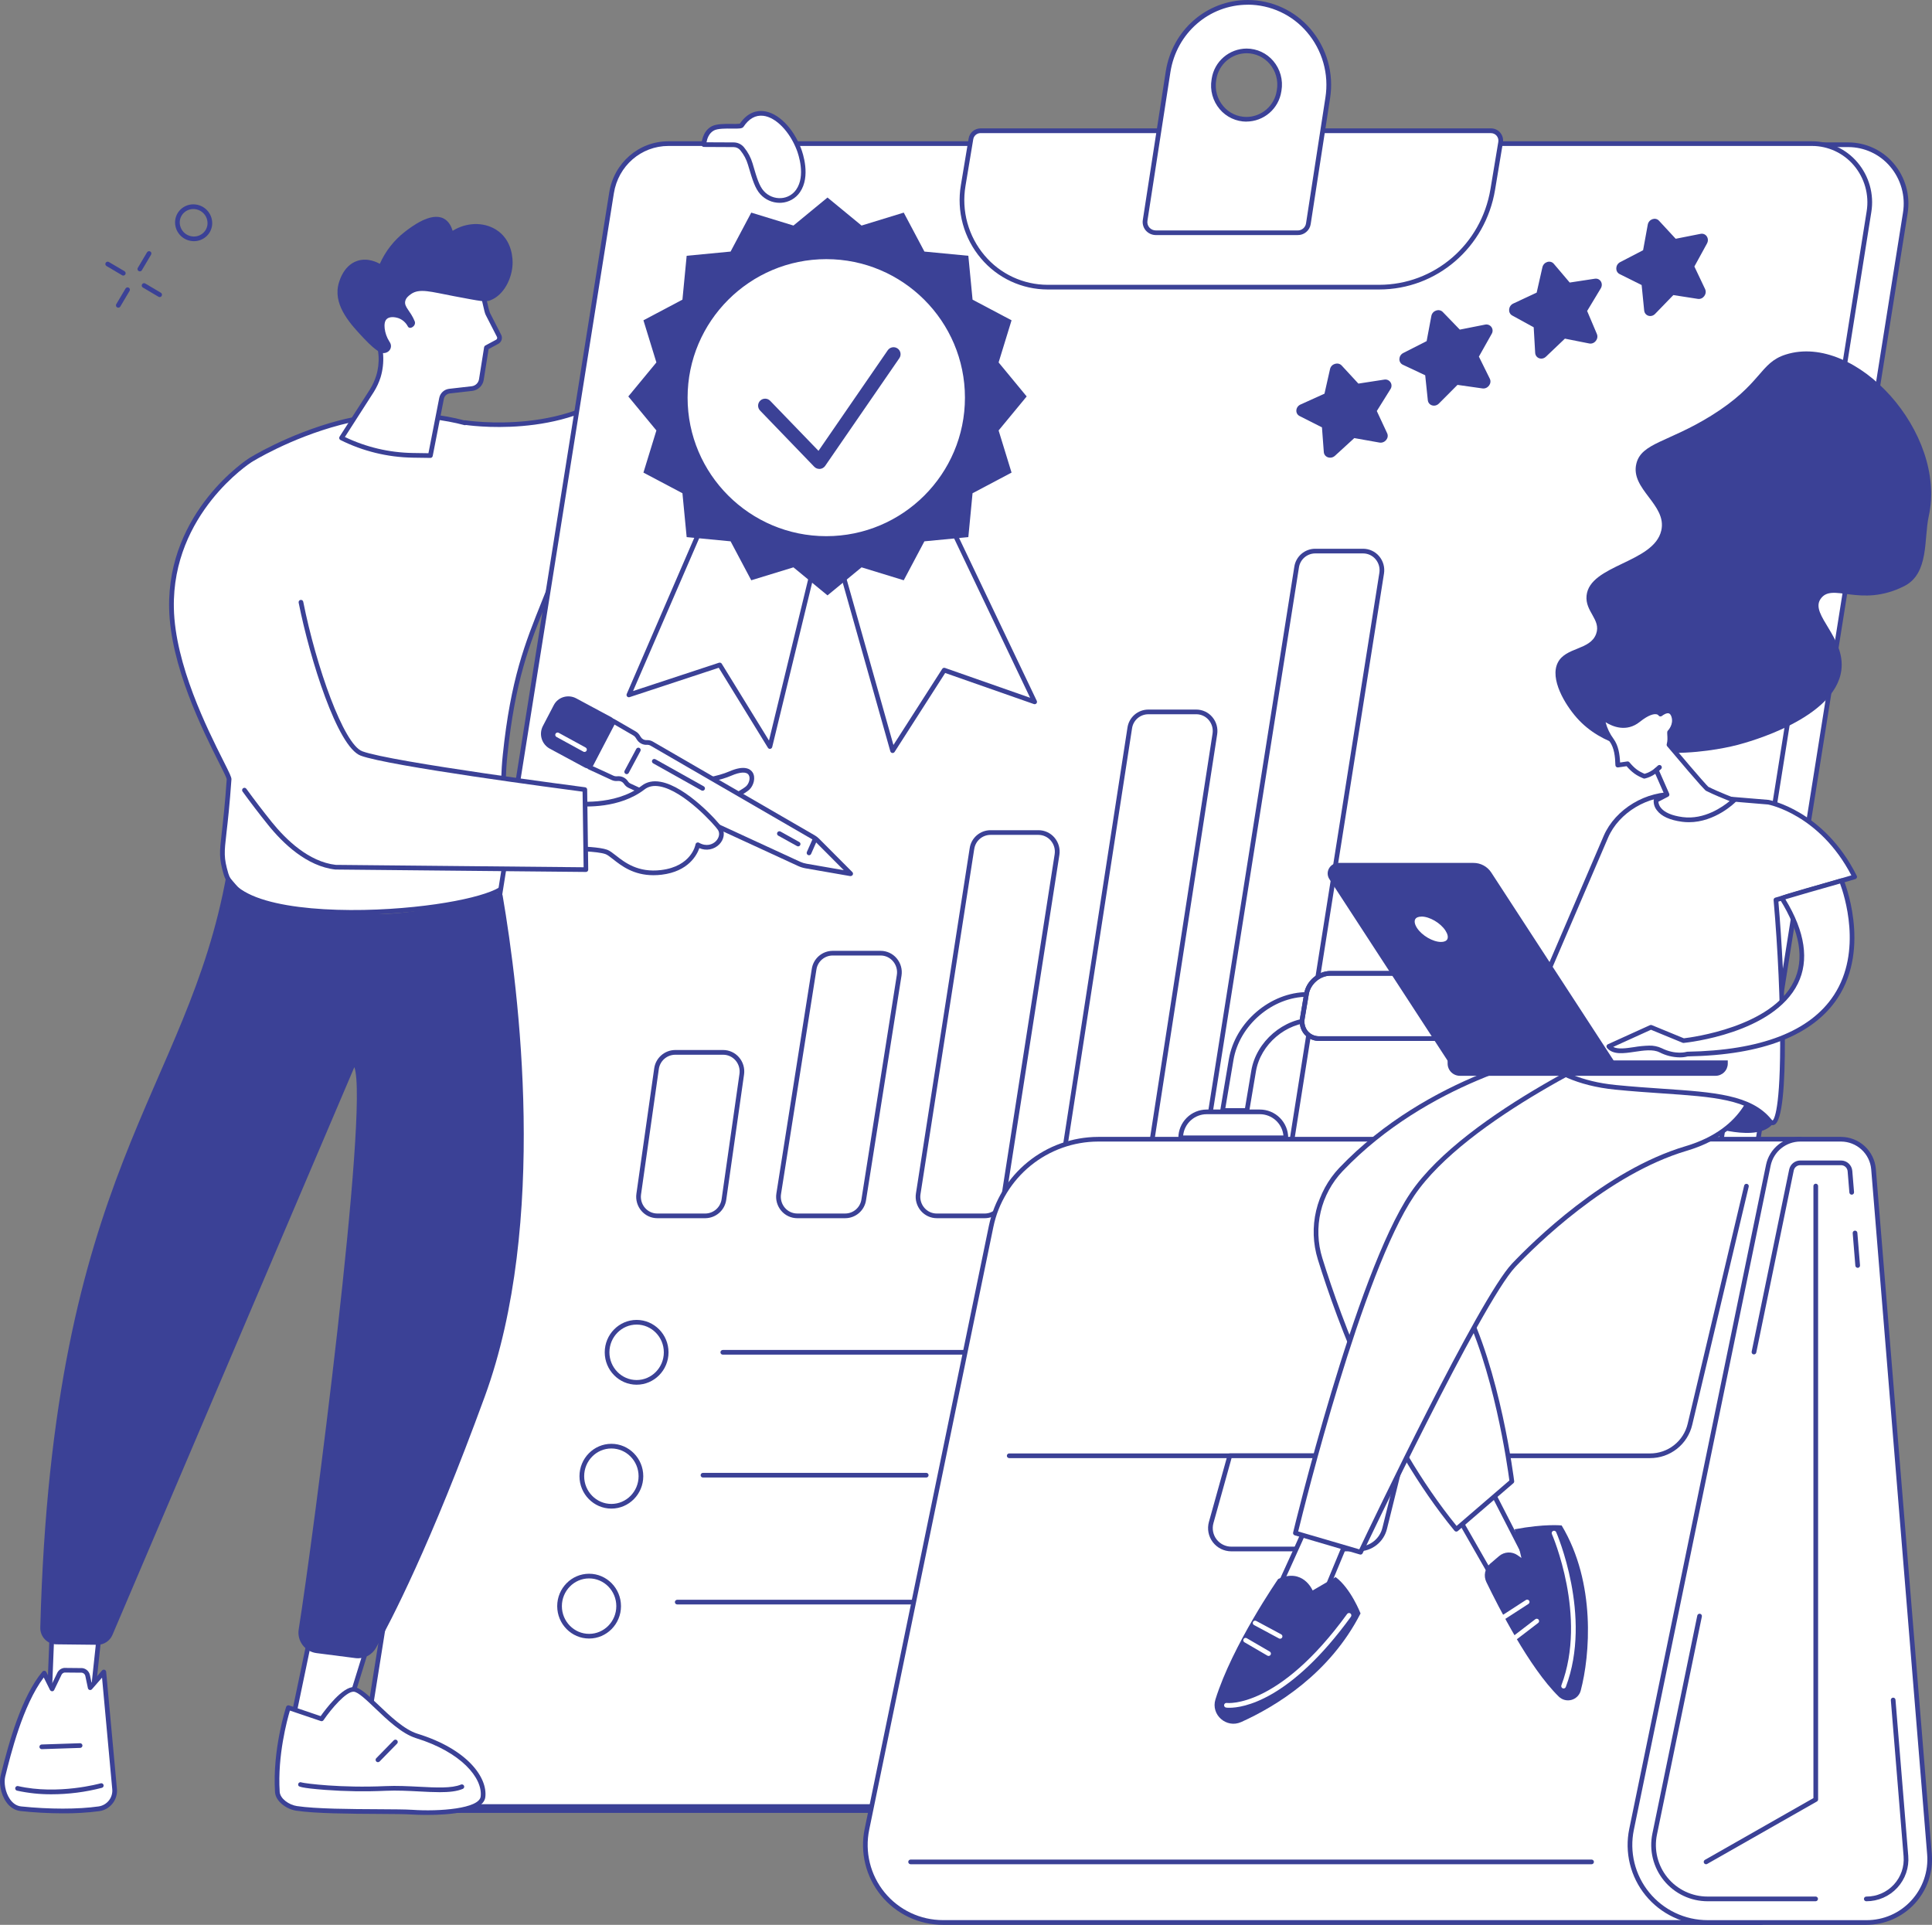 <?xml version="1.0" encoding="UTF-8"?>
<svg xmlns="http://www.w3.org/2000/svg" width="271" height="270" viewBox="0 0 271 270" fill="none">
  <rect x="0" y="0" width="271" height="270" fill="#808080" stroke="none"/>
  <g clip-path="url(#clip0_470_3467)">
    <path d="M110.21 19.651H101.021C101.021 19.651 97.796 42.824 89.042 52.576C80.749 61.82 65.223 59.281 65.223 59.281L65.209 59.328C59.204 57.694 52.351 58.053 47.687 59.283C40.367 61.212 35.08 64.568 35.08 64.568C35.08 64.568 23.785 71.695 24.054 85.293C24.261 95.846 32.193 108.407 32.13 109.307C31.433 119.378 30.653 119.035 31.706 122.623C34.262 131.328 70.454 127.741 71.098 123.749C71.682 120.126 70 114.07 70.844 105.926C72.174 93.09 74.819 88.516 77.828 80.596C94.447 79.25 105.187 69.875 108.528 54.822C111.976 39.29 110.21 19.651 110.21 19.651Z" fill="white"></path>
    <path d="M49.445 128.322C40.794 128.322 32.611 126.869 31.392 122.716C30.697 120.355 30.784 119.589 31.111 116.752C31.297 115.129 31.554 112.891 31.804 109.287C31.78 109.095 31.26 108.059 30.709 106.963C28.492 102.556 23.884 93.389 23.724 85.302C23.455 71.675 34.791 64.365 34.904 64.293C34.956 64.258 40.318 60.887 47.604 58.968C51.869 57.843 58.688 57.261 65.127 58.968C65.175 58.953 65.226 58.95 65.275 58.957C65.423 58.983 80.722 61.355 88.797 52.358C97.385 42.791 100.663 19.837 100.695 19.604C100.706 19.525 100.745 19.453 100.805 19.401C100.865 19.349 100.941 19.32 101.021 19.32H110.21C110.291 19.32 110.37 19.351 110.43 19.405C110.491 19.46 110.529 19.535 110.537 19.616C110.554 19.812 112.269 39.483 108.849 54.887C105.435 70.266 94.505 79.498 78.062 80.9C77.561 82.211 77.07 83.433 76.596 84.615C74.272 90.403 72.264 95.401 71.17 105.954C70.694 110.547 71.022 114.501 71.299 117.679C71.512 120.199 71.68 122.189 71.421 123.794C71.027 126.243 61.211 127.74 54.708 128.148C52.972 128.263 51.198 128.322 49.445 128.322ZM56.496 58.563C53.097 58.563 49.994 59.016 47.777 59.596C40.594 61.489 35.314 64.809 35.262 64.841C35.15 64.912 24.126 72.035 24.388 85.285C24.544 93.218 29.108 102.3 31.301 106.665C32.201 108.454 32.484 109.034 32.464 109.32C32.213 112.941 31.956 115.181 31.768 116.816C31.448 119.619 31.371 120.284 32.027 122.521C33.385 127.152 45.075 128.092 54.673 127.49C64.035 126.9 70.56 125.05 70.782 123.687C71.028 122.161 70.854 120.109 70.653 117.732C70.381 114.526 70.044 110.536 70.526 105.883C71.63 95.239 73.653 90.202 75.994 84.368C76.492 83.13 77.006 81.851 77.53 80.472C77.552 80.414 77.59 80.363 77.639 80.326C77.689 80.288 77.748 80.266 77.81 80.261C94.057 78.945 104.856 69.881 108.216 54.736C111.384 40.471 110.117 22.493 109.916 19.965H101.313C100.905 22.651 97.491 43.651 89.295 52.781C81.448 61.523 67.081 59.853 65.353 59.615C65.285 59.646 65.208 59.652 65.136 59.632C62.262 58.869 59.278 58.563 56.496 58.563Z" fill="#3B4196"></path>
    <path d="M224.774 253.971H64.356C59.374 253.971 55.579 249.42 56.375 244.402L90.876 27.233C91.51 23.239 94.891 20.299 98.857 20.299H259.274C264.256 20.299 268.053 24.85 267.255 29.867L232.755 247.041C232.121 251.035 228.74 253.971 224.774 253.971Z" fill="white"></path>
    <path d="M224.774 254.299H64.356C63.149 254.296 61.957 254.032 60.862 253.525C59.767 253.017 58.796 252.279 58.016 251.36C57.199 250.403 56.601 249.281 56.261 248.07C55.922 246.86 55.85 245.591 56.05 244.35L90.551 27.181C91.215 23.006 94.707 19.977 98.856 19.977H259.274C260.481 19.98 261.674 20.244 262.768 20.751C263.863 21.258 264.835 21.997 265.616 22.916C266.432 23.873 267.03 24.995 267.369 26.205C267.708 27.415 267.78 28.684 267.58 29.924L233.079 247.093C232.417 251.262 228.923 254.299 224.774 254.299ZM98.859 20.632C95.035 20.632 91.815 23.435 91.203 27.285L56.699 244.453C56.514 245.6 56.58 246.774 56.894 247.893C57.207 249.011 57.761 250.049 58.515 250.933C59.234 251.78 60.129 252.46 61.138 252.928C62.146 253.396 63.244 253.639 64.356 253.642H224.774C228.598 253.642 231.818 250.839 232.43 246.991L266.931 29.821C267.115 28.674 267.048 27.5 266.734 26.381C266.419 25.262 265.866 24.225 265.11 23.341C264.391 22.494 263.496 21.814 262.487 21.346C261.479 20.878 260.38 20.635 259.268 20.632H98.859Z" fill="#3B4196"></path>
    <path d="M219.677 253.406H59.257C54.277 253.406 50.48 248.863 51.277 243.854L85.778 27.062C86.412 23.078 89.793 20.145 93.758 20.145H254.174C259.156 20.145 262.951 24.689 262.155 29.697L227.656 246.489C227.022 250.477 223.642 253.406 219.677 253.406Z" fill="white"></path>
    <path d="M219.677 253.735H59.257C58.049 253.733 56.856 253.468 55.761 252.96C54.666 252.452 53.694 251.713 52.913 250.793C52.098 249.839 51.501 248.72 51.163 247.513C50.825 246.306 50.753 245.04 50.953 243.803L85.454 27.01C86.118 22.842 89.61 19.818 93.758 19.818H254.174C255.384 19.818 256.578 20.082 257.676 20.59C258.773 21.097 259.747 21.837 260.529 22.758C261.343 23.712 261.94 24.831 262.279 26.038C262.617 27.245 262.689 28.511 262.489 29.749L227.982 246.541C227.318 250.709 223.826 253.735 219.677 253.735ZM93.761 20.473C89.938 20.473 86.718 23.266 86.106 27.112L51.602 243.906C51.417 245.05 51.483 246.22 51.795 247.336C52.108 248.451 52.66 249.486 53.412 250.368C54.132 251.215 55.027 251.897 56.036 252.365C57.045 252.833 58.144 253.076 59.257 253.079H219.677C223.501 253.079 226.721 250.286 227.333 246.439L261.834 29.645C262.019 28.502 261.952 27.331 261.64 26.216C261.327 25.1 260.776 24.065 260.024 23.183C259.303 22.335 258.407 21.654 257.397 21.186C256.387 20.718 255.288 20.474 254.174 20.473H93.761Z" fill="#3B4196"></path>
    <path d="M193.448 40.279H146.946C139.514 40.279 133.867 33.481 135.105 26.026L136.191 19.493C136.242 19.176 136.403 18.886 136.646 18.676C136.889 18.465 137.2 18.348 137.521 18.344H209.147C209.346 18.347 209.541 18.393 209.72 18.479C209.899 18.565 210.057 18.689 210.184 18.841C210.31 18.994 210.402 19.173 210.453 19.365C210.503 19.556 210.512 19.757 210.477 19.952L209.394 26.574C208.074 34.486 201.337 40.279 193.448 40.279Z" fill="white"></path>
    <path d="M193.448 40.606H146.946C145.167 40.604 143.409 40.213 141.797 39.463C140.184 38.712 138.755 37.62 137.609 36.261C136.415 34.854 135.544 33.204 135.056 31.426C134.567 29.648 134.474 27.785 134.782 25.967L135.868 19.433C135.93 19.037 136.131 18.677 136.435 18.416C136.739 18.156 137.127 18.012 137.527 18.01H209.153C209.396 18.01 209.636 18.063 209.857 18.165C210.077 18.267 210.273 18.415 210.43 18.601C210.592 18.791 210.71 19.015 210.776 19.256C210.842 19.497 210.856 19.75 210.814 19.996L209.713 26.618C208.367 34.727 201.526 40.606 193.448 40.606ZM137.527 18.671C137.282 18.674 137.046 18.763 136.86 18.923C136.675 19.084 136.553 19.304 136.515 19.546L135.429 26.081C135.138 27.804 135.228 29.57 135.691 31.255C136.154 32.94 136.979 34.504 138.11 35.838C139.194 37.124 140.547 38.158 142.073 38.868C143.599 39.579 145.262 39.948 146.946 39.951H193.448C201.204 39.951 207.771 34.302 209.066 26.525L210.166 19.905C210.191 19.752 210.184 19.595 210.143 19.446C210.102 19.296 210.029 19.157 209.929 19.039C209.834 18.926 209.715 18.835 209.581 18.773C209.447 18.71 209.301 18.678 209.153 18.677L137.527 18.671Z" fill="#3B4196"></path>
    <path d="M162.145 32.646H182.003C182.366 32.656 182.719 32.534 182.998 32.303C183.277 32.072 183.462 31.747 183.519 31.389L186.24 13.721C187.331 6.691 182.012 0.322 175.042 0.322C169.468 0.322 164.721 4.444 163.846 10.059L160.624 30.892C160.587 31.111 160.599 31.335 160.659 31.548C160.719 31.762 160.825 31.959 160.971 32.127C161.116 32.294 161.296 32.428 161.499 32.518C161.702 32.607 161.923 32.651 162.145 32.646ZM170.273 11.212L170.295 11.079C170.464 9.987 171.016 8.99 171.852 8.267C172.689 7.544 173.757 7.142 174.863 7.132C177.727 7.132 179.906 9.761 179.43 12.647L179.409 12.778C179.241 13.871 178.689 14.867 177.852 15.591C177.015 16.314 175.948 16.716 174.841 16.727C171.973 16.727 169.794 14.098 170.269 11.213L170.273 11.212Z" fill="white"></path>
    <path d="M182.003 32.974H162.144C161.873 32.976 161.605 32.919 161.358 32.807C161.111 32.695 160.891 32.531 160.714 32.326C160.542 32.123 160.416 31.885 160.346 31.628C160.275 31.372 160.261 31.103 160.304 30.84L163.52 10.023C164.425 4.215 169.271 0 175.048 0C176.717 0.004 178.365 0.369 179.879 1.07C181.393 1.771 182.737 2.79 183.819 4.059C184.954 5.384 185.787 6.939 186.262 8.617C186.736 10.295 186.841 12.055 186.57 13.777L183.849 31.439C183.781 31.876 183.556 32.273 183.216 32.555C182.877 32.838 182.445 32.987 182.003 32.974ZM175.042 0.662C169.596 0.662 165.023 4.646 164.171 10.13L160.953 30.948C160.923 31.117 160.931 31.291 160.976 31.457C161.021 31.622 161.102 31.776 161.213 31.907C161.329 32.04 161.472 32.146 161.633 32.218C161.794 32.29 161.968 32.327 162.144 32.325H182.003C182.287 32.334 182.564 32.239 182.783 32.059C183.003 31.879 183.149 31.625 183.194 31.345L185.915 13.684C186.172 12.056 186.073 10.391 185.624 8.805C185.174 7.218 184.386 5.747 183.314 4.494C182.295 3.296 181.028 2.332 179.6 1.669C178.172 1.006 176.617 0.66 175.042 0.655V0.662ZM174.837 17.062C174.122 17.06 173.417 16.903 172.77 16.602C172.123 16.301 171.549 15.863 171.089 15.318C170.607 14.75 170.256 14.085 170.058 13.368C169.861 12.651 169.822 11.899 169.945 11.166L169.965 11.033C170.144 9.863 170.735 8.795 171.632 8.021C172.529 7.248 173.673 6.819 174.859 6.812C175.572 6.814 176.277 6.97 176.924 7.271C177.571 7.572 178.145 8.01 178.605 8.554C179.087 9.122 179.439 9.788 179.636 10.505C179.834 11.222 179.873 11.974 179.751 12.708L179.728 12.839C179.549 14.008 178.957 15.074 178.061 15.847C177.164 16.619 176.021 17.048 174.837 17.054V17.062ZM170.592 11.272C170.485 11.912 170.519 12.567 170.691 13.192C170.863 13.818 171.17 14.398 171.59 14.893C171.989 15.366 172.486 15.746 173.048 16.008C173.61 16.269 174.221 16.404 174.841 16.405C175.871 16.398 176.864 16.024 177.642 15.351C178.42 14.678 178.932 13.749 179.085 12.733L179.106 12.601C179.213 11.962 179.18 11.306 179.007 10.681C178.835 10.055 178.528 9.475 178.109 8.979C177.709 8.506 177.212 8.126 176.65 7.865C176.089 7.604 175.477 7.468 174.857 7.467C173.828 7.474 172.834 7.848 172.056 8.521C171.278 9.194 170.766 10.123 170.613 11.139L170.592 11.272Z" fill="#3B4196"></path>
    <path d="M177.3 170.88H170.575C170.149 170.88 169.729 170.787 169.343 170.609C168.957 170.431 168.614 170.171 168.338 169.848C168.053 169.513 167.844 169.121 167.725 168.699C167.606 168.276 167.581 167.832 167.65 167.399L181.552 79.505C181.655 78.804 182.007 78.162 182.544 77.698C183.081 77.234 183.767 76.977 184.477 76.975H191.206C191.631 76.976 192.051 77.068 192.437 77.247C192.823 77.425 193.166 77.685 193.442 78.008C193.727 78.342 193.936 78.734 194.055 79.157C194.174 79.58 194.2 80.023 194.131 80.457L180.225 168.344C180.123 169.047 179.772 169.69 179.235 170.155C178.698 170.621 178.012 170.878 177.3 170.88ZM182.201 79.606L168.299 167.499C168.244 167.838 168.265 168.186 168.358 168.517C168.451 168.848 168.615 169.155 168.838 169.417C169.052 169.668 169.318 169.871 169.618 170.009C169.918 170.148 170.244 170.22 170.575 170.221H177.3C177.854 170.218 178.388 170.017 178.806 169.655C179.223 169.292 179.497 168.792 179.576 168.245L193.482 80.352C193.536 80.013 193.516 79.665 193.423 79.334C193.329 79.003 193.166 78.696 192.942 78.434C192.728 78.183 192.462 77.981 192.162 77.842C191.863 77.703 191.536 77.631 191.206 77.63H184.477C183.924 77.633 183.389 77.834 182.972 78.196C182.554 78.559 182.281 79.059 182.201 79.606Z" fill="#3B4196"></path>
    <path d="M157.711 170.88H150.982C150.557 170.879 150.138 170.787 149.752 170.608C149.367 170.43 149.025 170.171 148.749 169.848C148.464 169.515 148.254 169.124 148.134 168.703C148.015 168.281 147.988 167.839 148.056 167.406L158.147 102.075C158.247 101.371 158.598 100.726 159.135 100.259C159.673 99.792 160.361 99.534 161.073 99.533H167.805C168.229 99.534 168.649 99.626 169.034 99.805C169.419 99.983 169.761 100.242 170.036 100.565C170.322 100.898 170.532 101.289 170.652 101.71C170.772 102.132 170.799 102.574 170.731 103.007L160.637 168.344C160.535 169.047 160.184 169.69 159.647 170.156C159.109 170.621 158.422 170.879 157.711 170.88ZM161.067 100.191C160.512 100.193 159.976 100.395 159.558 100.759C159.14 101.124 158.867 101.626 158.79 102.175L148.699 167.508C148.645 167.848 148.666 168.195 148.76 168.526C148.854 168.857 149.018 169.164 149.243 169.426C149.456 169.676 149.722 169.878 150.021 170.016C150.321 170.154 150.646 170.226 150.976 170.227H157.705C158.26 170.224 158.795 170.023 159.213 169.658C159.631 169.294 159.904 168.791 159.981 168.242L170.082 102.907C170.136 102.567 170.115 102.219 170.021 101.888C169.927 101.557 169.762 101.25 169.538 100.989C169.324 100.738 169.059 100.537 168.759 100.399C168.46 100.261 168.135 100.189 167.805 100.188L161.067 100.191Z" fill="#3B4196"></path>
    <path d="M138.132 170.88H131.403C130.978 170.879 130.559 170.787 130.173 170.608C129.788 170.43 129.445 170.17 129.17 169.848C128.885 169.514 128.675 169.123 128.556 168.701C128.436 168.279 128.41 167.836 128.478 167.403L136.015 118.992C136.115 118.288 136.466 117.644 137.003 117.178C137.54 116.712 138.228 116.455 138.94 116.454H145.672C146.097 116.455 146.517 116.547 146.902 116.726C147.288 116.904 147.63 117.164 147.905 117.487C148.191 117.82 148.4 118.211 148.52 118.633C148.64 119.055 148.666 119.498 148.598 119.932L141.061 168.343C140.959 169.046 140.607 169.69 140.069 170.156C139.532 170.622 138.844 170.879 138.132 170.88ZM136.654 119.094L129.117 167.505C129.063 167.845 129.083 168.192 129.177 168.523C129.27 168.854 129.435 169.161 129.659 169.423C129.873 169.674 130.138 169.875 130.438 170.014C130.737 170.153 131.063 170.225 131.393 170.225H138.121C138.676 170.223 139.211 170.022 139.629 169.658C140.047 169.294 140.32 168.792 140.397 168.244L147.935 119.831C147.988 119.492 147.968 119.144 147.875 118.813C147.781 118.482 147.617 118.175 147.394 117.913C147.18 117.662 146.914 117.461 146.614 117.322C146.315 117.183 145.989 117.111 145.659 117.111H138.927C138.374 117.115 137.84 117.318 137.424 117.682C137.008 118.046 136.736 118.547 136.658 119.094H136.654Z" fill="#3B4196"></path>
    <path d="M118.556 170.88H111.828C111.403 170.88 110.983 170.787 110.598 170.609C110.212 170.43 109.869 170.171 109.594 169.848C109.308 169.514 109.099 169.122 108.979 168.7C108.86 168.277 108.834 167.834 108.904 167.4L113.869 135.909C113.972 135.207 114.324 134.566 114.861 134.101C115.398 133.636 116.084 133.379 116.794 133.377H123.529C123.954 133.377 124.374 133.47 124.76 133.648C125.146 133.827 125.488 134.086 125.763 134.41C126.049 134.744 126.259 135.135 126.378 135.558C126.497 135.981 126.523 136.424 126.454 136.858L121.48 168.344C121.378 169.047 121.027 169.689 120.49 170.155C119.953 170.62 119.267 170.878 118.556 170.88ZM116.794 134.031C116.24 134.033 115.706 134.235 115.288 134.598C114.87 134.961 114.597 135.462 114.518 136.009L109.552 167.5C109.499 167.84 109.519 168.187 109.613 168.518C109.706 168.85 109.87 169.157 110.093 169.418C110.307 169.67 110.573 169.872 110.872 170.011C111.172 170.15 111.498 170.222 111.828 170.222H118.556C119.109 170.22 119.644 170.019 120.061 169.656C120.479 169.293 120.752 168.792 120.832 168.245L125.8 136.754C125.854 136.415 125.834 136.067 125.741 135.736C125.647 135.405 125.483 135.098 125.259 134.836C125.046 134.584 124.78 134.382 124.481 134.243C124.181 134.104 123.855 134.031 123.524 134.031H116.794Z" fill="#3B4196"></path>
    <path d="M98.938 170.88H92.198C91.777 170.879 91.361 170.788 90.979 170.613C90.596 170.437 90.256 170.182 89.981 169.864C89.695 169.535 89.484 169.149 89.361 168.731C89.238 168.314 89.207 167.875 89.269 167.444L91.765 149.866C91.863 149.157 92.213 148.507 92.751 148.033C93.289 147.56 93.98 147.295 94.697 147.287H101.439C101.86 147.289 102.276 147.38 102.658 147.556C103.04 147.732 103.381 147.987 103.656 148.305C103.941 148.634 104.152 149.02 104.275 149.437C104.397 149.854 104.429 150.293 104.367 150.723L101.869 168.303C101.77 169.012 101.42 169.661 100.883 170.134C100.345 170.607 99.655 170.872 98.938 170.88ZM92.413 149.958L89.919 167.536C89.87 167.873 89.894 168.217 89.99 168.545C90.085 168.872 90.251 169.175 90.475 169.433C90.688 169.681 90.953 169.879 91.251 170.016C91.548 170.152 91.872 170.223 92.199 170.224H98.938C99.497 170.217 100.035 170.009 100.454 169.64C100.872 169.27 101.144 168.763 101.22 168.21L103.725 150.639C103.774 150.302 103.749 149.958 103.653 149.63C103.557 149.303 103.392 149 103.168 148.742C102.954 148.495 102.69 148.296 102.393 148.159C102.095 148.023 101.772 147.952 101.445 147.951H94.695C94.138 147.958 93.601 148.164 93.182 148.532C92.763 148.901 92.491 149.406 92.413 149.958Z" fill="#3B4196"></path>
    <path d="M89.299 194.236C86.833 194.236 84.826 192.197 84.826 189.692C84.826 187.187 86.833 185.148 89.299 185.148C91.766 185.148 93.773 187.187 93.773 189.692C93.773 192.197 91.766 194.236 89.299 194.236ZM89.299 185.803C87.195 185.803 85.482 187.548 85.482 189.692C85.482 191.836 87.195 193.581 89.299 193.581C91.404 193.581 93.115 191.836 93.115 189.692C93.115 187.548 91.404 185.803 89.299 185.803Z" fill="#3B4196"></path>
    <path d="M85.757 211.615C83.29 211.615 81.283 209.576 81.283 207.071C81.283 204.566 83.29 202.527 85.757 202.527C88.224 202.527 90.231 204.564 90.231 207.071C90.231 209.578 88.224 211.615 85.757 211.615ZM85.757 203.182C83.653 203.182 81.941 204.926 81.941 207.071C81.941 209.216 83.653 210.96 85.757 210.96C87.862 210.96 89.574 209.215 89.574 207.071C89.574 204.927 87.862 203.182 85.757 203.182Z" fill="#3B4196"></path>
    <path d="M82.633 229.841C80.166 229.841 78.159 227.803 78.159 225.297C78.159 222.79 80.166 220.752 82.633 220.752C85.099 220.752 87.106 222.791 87.106 225.297C87.106 227.802 85.104 229.841 82.633 229.841ZM82.633 221.407C80.528 221.407 78.815 223.153 78.815 225.297C78.815 227.44 80.528 229.186 82.633 229.186C84.737 229.186 86.449 227.442 86.449 225.297C86.449 223.151 84.737 221.407 82.633 221.407Z" fill="#3B4196"></path>
    <path d="M145.758 190.02H101.383C101.296 190.02 101.212 189.985 101.151 189.924C101.089 189.862 101.055 189.779 101.055 189.692C101.055 189.605 101.089 189.522 101.151 189.46C101.212 189.399 101.296 189.364 101.383 189.364H145.758C145.845 189.364 145.928 189.399 145.99 189.46C146.051 189.522 146.086 189.605 146.086 189.692C146.086 189.779 146.051 189.862 145.99 189.924C145.928 189.985 145.845 190.02 145.758 190.02Z" fill="#3B4196"></path>
    <path d="M142.979 207.257H138.361C138.274 207.257 138.191 207.222 138.129 207.161C138.068 207.099 138.033 207.016 138.033 206.929C138.033 206.842 138.068 206.759 138.129 206.698C138.191 206.636 138.274 206.602 138.361 206.602H142.979C143.066 206.602 143.15 206.636 143.211 206.698C143.273 206.759 143.308 206.842 143.308 206.929C143.308 207.016 143.273 207.099 143.211 207.161C143.15 207.222 143.066 207.257 142.979 207.257Z" fill="white"></path>
    <path d="M129.924 207.257H98.604C98.517 207.257 98.434 207.222 98.372 207.161C98.311 207.099 98.276 207.016 98.276 206.929C98.276 206.842 98.311 206.759 98.372 206.698C98.434 206.636 98.517 206.602 98.604 206.602H129.924C130.011 206.602 130.094 206.636 130.156 206.698C130.217 206.759 130.252 206.842 130.252 206.929C130.252 207.016 130.217 207.099 130.156 207.161C130.094 207.222 130.011 207.257 129.924 207.257Z" fill="#3B4196"></path>
    <path d="M139.369 225.059H94.994C94.907 225.059 94.823 225.025 94.762 224.963C94.7 224.902 94.666 224.818 94.666 224.731C94.666 224.645 94.7 224.561 94.762 224.5C94.823 224.438 94.907 224.404 94.994 224.404H139.369C139.456 224.404 139.539 224.438 139.601 224.5C139.662 224.561 139.697 224.645 139.697 224.731C139.697 224.818 139.662 224.902 139.601 224.963C139.539 225.025 139.456 225.059 139.369 225.059Z" fill="#3B4196"></path>
    <path d="M92.346 110.099C92.346 110.099 98.981 110.001 102.448 108.499C105.915 106.997 105.862 109.602 104.881 110.519C104.086 111.256 99.294 113.928 95 114.24L92.346 110.099Z" fill="white"></path>
    <path d="M95.006 114.567C94.951 114.568 94.896 114.554 94.848 114.529C94.799 114.503 94.758 114.465 94.728 114.42L92.068 110.278C92.036 110.229 92.018 110.172 92.015 110.114C92.013 110.055 92.026 109.998 92.054 109.946C92.082 109.893 92.124 109.849 92.176 109.818C92.227 109.787 92.285 109.771 92.345 109.77C92.41 109.77 98.956 109.657 102.323 108.198C104.454 107.274 105.267 107.885 105.559 108.332C106.041 109.07 105.707 110.198 105.116 110.759C104.198 111.616 99.305 114.257 95.034 114.567H95.006ZM92.937 110.411L95.176 113.902C99.385 113.528 104 110.904 104.662 110.284C105.061 109.911 105.302 109.136 105.012 108.696C104.705 108.229 103.821 108.269 102.586 108.804C99.664 110.066 94.654 110.349 92.937 110.411Z" fill="#3B4196"></path>
    <path d="M82.673 107.616L85.964 101.125L89.016 102.895C89.184 102.994 89.327 103.13 89.434 103.293L89.626 103.589C89.744 103.771 89.908 103.919 90.101 104.018C90.295 104.116 90.511 104.162 90.729 104.149C90.968 104.135 91.207 104.191 91.414 104.311L114.118 117.462C114.305 117.57 114.478 117.702 114.63 117.856L119.32 122.562L113.062 121.473C112.721 121.414 112.388 121.31 112.074 121.165L88.324 110.219C88.121 110.125 87.947 109.978 87.82 109.794L87.789 109.748C87.671 109.575 87.51 109.434 87.321 109.34C87.133 109.246 86.923 109.203 86.713 109.213L86.499 109.225C86.302 109.235 86.105 109.197 85.925 109.114L82.673 107.616Z" fill="white"></path>
    <path d="M119.32 122.893C119.301 122.894 119.282 122.894 119.264 122.893L113.006 121.804C112.637 121.74 112.277 121.628 111.936 121.47L88.187 110.524C87.93 110.406 87.709 110.221 87.55 109.987L87.517 109.94C87.431 109.813 87.313 109.71 87.175 109.642C87.038 109.573 86.885 109.541 86.731 109.548L86.517 109.56C86.266 109.57 86.016 109.519 85.788 109.412L82.537 107.911C82.497 107.893 82.461 107.867 82.431 107.834C82.401 107.801 82.378 107.763 82.364 107.721C82.349 107.68 82.343 107.636 82.346 107.592C82.349 107.548 82.361 107.505 82.382 107.466L85.671 100.974C85.692 100.934 85.72 100.899 85.755 100.871C85.789 100.842 85.829 100.821 85.872 100.809C85.915 100.796 85.96 100.792 86.004 100.797C86.049 100.803 86.091 100.817 86.129 100.84L89.183 102.61C89.396 102.734 89.577 102.907 89.71 103.113L89.903 103.409C89.989 103.542 90.109 103.651 90.251 103.723C90.393 103.796 90.552 103.829 90.711 103.82C91.015 103.801 91.317 103.873 91.58 104.027L114.285 117.176C114.496 117.298 114.69 117.447 114.864 117.618L119.555 122.325C119.601 122.371 119.632 122.429 119.645 122.493C119.657 122.557 119.651 122.623 119.626 122.682C119.601 122.742 119.558 122.793 119.504 122.829C119.45 122.865 119.386 122.884 119.321 122.884L119.32 122.893ZM86.777 108.885C87.03 108.886 87.278 108.949 87.502 109.067C87.725 109.185 87.917 109.356 88.06 109.564L88.092 109.611C88.185 109.747 88.312 109.854 88.462 109.922L112.211 120.87C112.5 121.003 112.805 121.098 113.119 121.153L118.358 122.064L114.397 118.089C114.265 117.956 114.116 117.841 113.954 117.747L91.25 104.596C91.099 104.509 90.925 104.468 90.751 104.478C90.475 104.495 90.201 104.438 89.955 104.313C89.709 104.188 89.501 104 89.351 103.769L89.159 103.473C89.082 103.353 88.977 103.251 88.853 103.178L86.102 101.582L83.121 107.459L86.064 108.816C86.195 108.876 86.339 108.904 86.483 108.897L86.697 108.885H86.777Z" fill="#3B4196"></path>
    <path d="M113.479 119.969C113.434 119.969 113.389 119.959 113.348 119.941C113.268 119.906 113.206 119.841 113.174 119.76C113.143 119.679 113.145 119.589 113.179 119.51L114.045 117.546C114.082 117.47 114.148 117.411 114.227 117.381C114.307 117.352 114.395 117.355 114.473 117.389C114.551 117.423 114.612 117.486 114.644 117.565C114.676 117.643 114.677 117.731 114.645 117.81L113.775 119.774C113.749 119.831 113.708 119.88 113.656 119.914C113.603 119.949 113.542 119.968 113.479 119.969Z" fill="#3B4196"></path>
    <path d="M80.685 98.262L85.627 100.918C85.749 100.984 85.84 101.095 85.88 101.227C85.921 101.359 85.907 101.502 85.843 101.625L82.943 107.178C82.911 107.24 82.867 107.294 82.814 107.339C82.76 107.383 82.699 107.417 82.632 107.437C82.566 107.458 82.496 107.465 82.427 107.458C82.358 107.451 82.29 107.431 82.229 107.398L77.297 104.742C76.824 104.493 76.467 104.068 76.304 103.558C76.141 103.049 76.185 102.496 76.426 102.019L77.974 99.053C78.099 98.822 78.267 98.617 78.472 98.452C78.676 98.286 78.911 98.163 79.163 98.09C79.416 98.016 79.68 97.993 79.942 98.023C80.203 98.052 80.456 98.134 80.685 98.262Z" fill="#3B4196"></path>
    <path d="M82.476 107.79C82.335 107.79 82.197 107.754 82.073 107.687L77.143 105.031C76.594 104.741 76.181 104.246 75.992 103.655C75.804 103.064 75.855 102.422 76.135 101.868L77.683 98.901C77.822 98.635 78.012 98.399 78.243 98.207C78.475 98.015 78.742 97.871 79.03 97.784C79.329 97.693 79.643 97.662 79.954 97.694C80.264 97.725 80.566 97.818 80.84 97.967L85.782 100.623C85.98 100.73 86.127 100.91 86.193 101.124C86.259 101.339 86.237 101.57 86.134 101.769L83.234 107.323C83.182 107.423 83.111 107.512 83.023 107.584C82.936 107.656 82.836 107.71 82.728 107.743C82.647 107.771 82.562 107.787 82.476 107.79ZM79.714 98.339C79.547 98.339 79.382 98.364 79.222 98.413C79.018 98.475 78.828 98.577 78.664 98.713C78.499 98.85 78.364 99.017 78.266 99.207L76.717 102.172C76.517 102.574 76.482 103.038 76.62 103.465C76.758 103.891 77.058 104.247 77.456 104.456L82.386 107.112C82.409 107.124 82.433 107.131 82.459 107.134C82.484 107.137 82.51 107.134 82.534 107.127C82.559 107.119 82.582 107.106 82.602 107.09C82.622 107.073 82.639 107.052 82.651 107.029L85.547 101.474C85.572 101.428 85.576 101.375 85.561 101.325C85.546 101.275 85.512 101.233 85.466 101.209L80.524 98.553C80.276 98.416 79.998 98.342 79.714 98.339Z" fill="#3B4196"></path>
    <path d="M87.903 108.59C87.849 108.59 87.795 108.576 87.748 108.55C87.671 108.509 87.614 108.44 87.589 108.357C87.564 108.274 87.572 108.184 87.613 108.108L89.251 105.049C89.292 104.972 89.362 104.915 89.445 104.89C89.529 104.865 89.619 104.874 89.696 104.915C89.772 104.956 89.83 105.026 89.855 105.109C89.88 105.192 89.871 105.282 89.83 105.359L88.193 108.412C88.165 108.465 88.124 108.51 88.073 108.541C88.022 108.573 87.963 108.59 87.903 108.59Z" fill="#3B4196"></path>
    <path d="M98.553 110.914C98.496 110.914 98.441 110.9 98.391 110.873L91.624 107.079C91.585 107.059 91.55 107.031 91.522 106.998C91.494 106.964 91.472 106.925 91.46 106.882C91.447 106.84 91.443 106.796 91.448 106.752C91.453 106.708 91.466 106.666 91.488 106.628C91.509 106.589 91.538 106.556 91.573 106.529C91.608 106.502 91.648 106.482 91.691 106.471C91.734 106.46 91.778 106.457 91.822 106.464C91.865 106.47 91.907 106.485 91.945 106.508L98.714 110.3C98.777 110.335 98.827 110.391 98.856 110.458C98.885 110.525 98.89 110.599 98.872 110.669C98.853 110.74 98.812 110.802 98.754 110.846C98.696 110.89 98.625 110.914 98.553 110.914Z" fill="#3B4196"></path>
    <path d="M111.953 118.719C111.897 118.719 111.842 118.705 111.793 118.678L109.149 117.21C109.077 117.165 109.026 117.094 109.005 117.012C108.984 116.931 108.995 116.844 109.036 116.77C109.077 116.697 109.145 116.642 109.226 116.616C109.307 116.591 109.394 116.598 109.47 116.636L112.112 118.111C112.176 118.146 112.226 118.202 112.254 118.268C112.283 118.335 112.289 118.409 112.27 118.48C112.252 118.55 112.211 118.612 112.153 118.656C112.096 118.701 112.025 118.725 111.953 118.725V118.719Z" fill="#3B4196"></path>
    <path d="M81.987 105.477C81.931 105.477 81.877 105.463 81.829 105.436L78.054 103.37C77.978 103.328 77.921 103.258 77.897 103.175C77.872 103.091 77.882 103.002 77.924 102.925C77.965 102.849 78.036 102.792 78.119 102.768C78.203 102.743 78.293 102.753 78.369 102.795L82.145 104.86C82.209 104.896 82.259 104.951 82.288 105.018C82.317 105.085 82.323 105.159 82.305 105.23C82.286 105.3 82.245 105.363 82.188 105.407C82.13 105.452 82.06 105.477 81.987 105.477Z" fill="white"></path>
    <path d="M80.385 112.693C80.385 112.693 86.257 113.524 90.216 110.471C93.584 107.873 100.406 115.309 100.993 116.253C101.823 117.59 99.995 119.69 97.889 118.501C97.889 118.501 97.331 121.814 92.776 122.371C88.221 122.927 86.273 119.948 85.057 119.502C83.84 119.057 80.327 119.033 80.327 119.033L80.385 112.693Z" fill="white"></path>
    <path d="M91.655 122.767C88.847 122.767 87.155 121.44 85.985 120.517C85.568 120.191 85.209 119.908 84.938 119.811C83.784 119.39 80.357 119.368 80.326 119.368C80.239 119.366 80.155 119.331 80.094 119.269C80.064 119.238 80.04 119.202 80.024 119.162C80.008 119.122 80 119.079 80.001 119.036L80.055 112.692C80.056 112.645 80.066 112.599 80.086 112.556C80.106 112.514 80.134 112.476 80.17 112.446C80.205 112.415 80.247 112.393 80.292 112.38C80.337 112.367 80.385 112.363 80.431 112.37C80.489 112.378 86.214 113.145 90.015 110.213C90.729 109.663 91.62 109.475 92.666 109.669C96.305 110.325 100.806 115.333 101.272 116.082C101.715 116.796 101.568 117.741 100.904 118.431C100.547 118.796 100.086 119.043 99.584 119.139C99.082 119.234 98.563 119.174 98.096 118.967C97.763 119.921 96.58 122.238 92.814 122.697C92.43 122.744 92.043 122.768 91.655 122.767ZM80.66 118.71C81.573 118.729 84.117 118.813 85.165 119.194C85.532 119.328 85.911 119.625 86.391 120.001C87.628 120.972 89.495 122.438 92.731 122.044C96.971 121.527 97.539 118.57 97.561 118.444C97.57 118.393 97.591 118.344 97.623 118.302C97.655 118.26 97.697 118.226 97.745 118.204C97.792 118.181 97.844 118.17 97.897 118.172C97.95 118.174 98.001 118.188 98.047 118.214C99.082 118.796 99.954 118.472 100.431 117.977C100.808 117.584 101.041 116.953 100.713 116.426C100.322 115.796 95.956 110.927 92.549 110.312C91.682 110.156 90.984 110.293 90.417 110.73C86.925 113.424 82.088 113.191 80.71 113.059L80.66 118.71Z" fill="#3B4196"></path>
    <path d="M40.489 65.555C40.489 65.555 32.447 68.933 28.205 82.685C25.861 90.276 26.284 101.1 37.848 115.486C40.161 118.365 43.408 121.227 47.073 121.64L82.201 121.981L82.046 110.755C82.046 110.755 54.803 107.214 50.715 105.684C47.088 104.322 41.836 86.595 41.289 77.897L40.489 65.555Z" fill="white"></path>
    <path d="M82.197 122.311L47.069 121.971H47.035C43.033 121.519 39.69 118.309 37.591 115.696C36.346 114.147 35.145 112.575 34.022 111.028C33.971 110.957 33.95 110.869 33.964 110.783C33.977 110.697 34.025 110.62 34.095 110.569C34.166 110.518 34.254 110.497 34.34 110.511C34.426 110.525 34.503 110.572 34.554 110.642C35.67 112.181 36.864 113.741 38.101 115.286C40.12 117.794 43.317 120.883 47.09 121.317L81.864 121.653L81.717 111.047C78.654 110.647 54.495 107.461 50.589 105.995C47.328 104.77 43.47 92.467 41.892 84.537C41.884 84.494 41.884 84.451 41.892 84.409C41.901 84.366 41.917 84.326 41.941 84.29C41.965 84.255 41.996 84.224 42.032 84.2C42.068 84.176 42.108 84.16 42.151 84.151C42.193 84.143 42.236 84.143 42.279 84.152C42.321 84.16 42.361 84.177 42.397 84.201C42.433 84.225 42.464 84.256 42.487 84.291C42.511 84.327 42.528 84.367 42.536 84.41C44.354 93.541 48.204 104.399 50.812 105.381C54.825 106.888 81.804 110.398 82.076 110.433C82.154 110.444 82.226 110.482 82.279 110.541C82.331 110.6 82.361 110.676 82.362 110.755L82.51 121.981C82.511 122.025 82.503 122.068 82.487 122.109C82.471 122.149 82.446 122.186 82.416 122.217C82.357 122.274 82.279 122.308 82.197 122.311Z" fill="#3B4196"></path>
    <path d="M112.059 20.93C112.467 21.994 113.269 24.855 111.948 26.773C110.766 28.493 108.292 28.562 106.886 27.018C106.147 26.208 105.793 24.884 105.241 23.016C105.013 22.243 104.633 21.522 104.123 20.896C103.979 20.713 103.796 20.564 103.586 20.462C103.377 20.36 103.147 20.307 102.914 20.306L98.736 20.285C98.736 20.285 98.768 18.663 99.985 18.01C101.049 17.439 103.804 17.91 104.018 17.587C106.425 13.972 110.414 16.65 112.059 20.93Z" fill="white"></path>
    <path d="M109.359 28.45C108.847 28.449 108.34 28.341 107.873 28.132C107.405 27.924 106.987 27.619 106.644 27.239C105.905 26.422 105.534 25.173 105.018 23.443L104.919 23.109C104.702 22.375 104.341 21.692 103.857 21.098C103.744 20.954 103.6 20.836 103.435 20.756C103.27 20.675 103.089 20.634 102.905 20.634L98.727 20.613C98.683 20.613 98.64 20.604 98.6 20.587C98.56 20.57 98.524 20.545 98.493 20.514C98.463 20.483 98.439 20.446 98.423 20.405C98.407 20.365 98.4 20.322 98.4 20.278C98.4 20.204 98.452 18.454 99.822 17.721C100.506 17.355 101.709 17.37 102.676 17.382C103.042 17.399 103.409 17.388 103.774 17.349C104.888 15.715 106.198 15.487 107.105 15.588C109.133 15.812 111.243 17.912 112.358 20.812C112.603 21.448 113.744 24.734 112.21 26.959C111.916 27.388 111.527 27.744 111.075 28.001C110.622 28.259 110.117 28.41 109.597 28.443C109.523 28.447 109.442 28.45 109.359 28.45ZM99.103 19.959L102.915 19.977C103.199 19.977 103.478 20.042 103.732 20.166C103.987 20.29 104.209 20.471 104.383 20.694C104.92 21.352 105.322 22.11 105.565 22.923L105.663 23.258C106.146 24.903 106.496 26.093 107.141 26.799C107.444 27.138 107.821 27.403 108.242 27.574C108.663 27.746 109.118 27.819 109.572 27.789C109.993 27.763 110.402 27.641 110.769 27.433C111.136 27.225 111.45 26.936 111.688 26.588C113.035 24.635 111.984 21.631 111.764 21.048C110.75 18.413 108.808 16.436 107.051 16.241C105.982 16.123 105.057 16.637 104.302 17.77C104.118 18.046 103.7 18.052 102.686 18.038C101.841 18.028 100.685 18.013 100.15 18.299C99.42 18.685 99.182 19.499 99.103 19.959Z" fill="#3B4196"></path>
    <path d="M43.683 228.749L41.122 241.02L47.825 242.914L51.532 230.968L43.683 228.749Z" fill="white"></path>
    <path d="M47.826 243.242C47.795 243.242 47.765 243.238 47.736 243.23L41.033 241.336C40.953 241.313 40.885 241.261 40.842 241.19C40.799 241.119 40.784 241.035 40.801 240.954L43.361 228.689C43.37 228.645 43.388 228.603 43.413 228.567C43.438 228.53 43.471 228.499 43.509 228.475C43.547 228.451 43.59 228.436 43.635 228.43C43.679 228.425 43.724 228.428 43.767 228.441L51.617 230.654C51.659 230.666 51.698 230.686 51.732 230.714C51.767 230.741 51.795 230.775 51.816 230.813C51.837 230.852 51.85 230.894 51.855 230.937C51.859 230.981 51.854 231.025 51.841 231.067L48.135 243.018C48.113 243.083 48.072 243.139 48.016 243.18C47.961 243.22 47.894 243.242 47.826 243.242ZM41.506 240.787L47.607 242.512L51.113 231.197L43.927 229.165L41.506 240.787Z" fill="#3B4196"></path>
    <path d="M38.905 251.361C38.98 252.541 40.427 253.489 41.596 253.664C45.662 254.28 55.217 254.02 57.812 254.198C61.18 254.431 67.507 254.181 67.751 252.035C68.046 249.418 65.226 245.601 58.468 243.51C54.973 242.429 51.275 237.072 49.639 236.976C48.003 236.88 45.108 241.107 45.108 241.107L40.451 239.525C40.451 239.525 38.521 245.372 38.905 251.361Z" fill="white"></path>
    <path d="M59.932 254.585C58.698 254.585 57.819 254.527 57.789 254.526C56.903 254.464 55.16 254.455 53.142 254.443C49.172 254.421 44.231 254.395 41.547 253.989C40.181 253.782 38.661 252.686 38.577 251.382C38.194 245.399 40.118 239.486 40.139 239.431C40.153 239.39 40.174 239.352 40.203 239.319C40.231 239.287 40.265 239.26 40.304 239.241C40.343 239.221 40.385 239.21 40.428 239.207C40.472 239.205 40.515 239.21 40.556 239.224L44.979 240.726C45.638 239.797 48.049 236.56 49.658 236.653C50.509 236.703 51.647 237.79 53.087 239.161C54.698 240.701 56.703 242.619 58.565 243.195C65.55 245.356 68.392 249.31 68.077 252.069C67.827 254.257 62.873 254.585 59.932 254.585ZM40.665 239.949C40.279 241.24 38.908 246.27 39.233 251.34C39.295 252.314 40.554 253.176 41.645 253.341C44.283 253.74 49.197 253.766 53.145 253.784C55.175 253.794 56.928 253.804 57.834 253.866C61.586 254.126 67.229 253.71 67.425 251.994C67.721 249.415 64.703 245.778 58.37 243.819C56.36 243.198 54.294 241.221 52.633 239.633C51.398 238.453 50.23 237.334 49.62 237.299C48.56 237.237 46.459 239.716 45.38 241.293C45.339 241.352 45.28 241.396 45.212 241.419C45.144 241.441 45.071 241.441 45.003 241.418L40.665 239.949Z" fill="#3B4196"></path>
    <path d="M61.688 251.394C60.801 251.394 59.822 251.343 58.787 251.289C57.255 251.209 55.669 251.127 54.108 251.197C51.279 251.326 48.445 251.284 45.621 251.073C42.074 250.805 41.926 250.581 41.873 250.497C41.842 250.447 41.825 250.39 41.823 250.331C41.821 250.273 41.835 250.215 41.862 250.163C41.904 250.087 41.974 250.031 42.057 250.006C42.14 249.981 42.229 249.99 42.306 250.03C42.872 250.178 47.809 250.827 54.073 250.541C55.664 250.469 57.266 250.553 58.815 250.632C61.162 250.755 63.377 250.87 64.659 250.325C64.698 250.309 64.741 250.3 64.784 250.299C64.827 250.299 64.87 250.307 64.91 250.323C64.95 250.339 64.987 250.363 65.017 250.393C65.048 250.423 65.073 250.459 65.09 250.499C65.106 250.538 65.115 250.581 65.116 250.624C65.116 250.667 65.108 250.71 65.092 250.75C65.076 250.79 65.052 250.826 65.022 250.857C64.992 250.888 64.956 250.912 64.916 250.929C64.082 251.287 62.975 251.394 61.688 251.394Z" fill="#3B4196"></path>
    <path d="M53.013 247.186C52.948 247.185 52.885 247.166 52.832 247.13C52.778 247.094 52.736 247.044 52.711 246.984C52.686 246.925 52.679 246.859 52.691 246.796C52.703 246.733 52.733 246.674 52.778 246.628L55.231 244.12C55.261 244.089 55.297 244.064 55.337 244.048C55.377 244.031 55.419 244.022 55.463 244.021C55.506 244.021 55.548 244.029 55.589 244.045C55.629 244.061 55.665 244.085 55.696 244.115C55.727 244.145 55.752 244.181 55.769 244.22C55.785 244.26 55.794 244.303 55.795 244.346C55.795 244.389 55.787 244.431 55.771 244.471C55.755 244.511 55.731 244.548 55.701 244.579L53.248 247.087C53.186 247.15 53.101 247.185 53.013 247.186Z" fill="#3B4196"></path>
    <path d="M7.327 228.166L6.986 236.724L12.97 238.167L14.035 228.227L7.327 228.166Z" fill="white"></path>
    <path d="M12.97 238.496C12.943 238.496 12.917 238.492 12.891 238.485L6.909 237.042C6.835 237.025 6.77 236.982 6.724 236.922C6.678 236.862 6.655 236.787 6.658 236.712L6.999 228.154C7.003 228.07 7.039 227.99 7.1 227.931C7.161 227.872 7.242 227.839 7.327 227.839L14.035 227.901C14.081 227.901 14.126 227.911 14.168 227.929C14.21 227.948 14.247 227.975 14.278 228.009C14.308 228.044 14.331 228.084 14.345 228.127C14.359 228.171 14.364 228.217 14.359 228.262L13.293 238.203C13.285 238.284 13.247 238.359 13.187 238.413C13.126 238.468 13.048 238.498 12.967 238.499L12.97 238.496ZM7.324 236.468L12.683 237.761L13.67 228.551L7.642 228.497L7.324 236.468Z" fill="#3B4196"></path>
    <path d="M13.882 253.728C11.485 254.066 7.571 254.209 2.936 253.728C0.859 253.511 0.047 250.629 0.412 249.141C1.429 245.01 3.195 238.338 6.201 234.702L7.305 236.915L8.347 234.751C8.417 234.626 8.515 234.519 8.634 234.438C8.753 234.358 8.889 234.306 9.031 234.288L11.279 234.31C11.507 234.281 11.737 234.339 11.924 234.472C12.111 234.605 12.241 234.804 12.287 235.028L12.646 236.74L14.568 234.527L16.065 250.839C16.157 251.511 15.979 252.192 15.57 252.733C15.161 253.274 14.554 253.632 13.882 253.728Z" fill="white"></path>
    <path d="M8.765 254.361C6.806 254.357 4.849 254.251 2.901 254.043C2.103 253.959 1.401 253.521 0.875 252.773C0.05 251.602 -0.144 250.014 0.093 249.052C1.312 244.092 3.08 237.951 5.948 234.482C5.984 234.44 6.029 234.406 6.081 234.386C6.133 234.365 6.189 234.359 6.244 234.366C6.298 234.372 6.35 234.391 6.395 234.423C6.44 234.454 6.476 234.497 6.5 234.546L7.305 236.169L8.056 234.609C8.15 234.435 8.284 234.285 8.447 234.173C8.61 234.061 8.798 233.989 8.994 233.963H9.039L11.266 233.985C11.572 233.954 11.878 234.037 12.127 234.217C12.376 234.398 12.549 234.663 12.614 234.963L12.837 236.029L14.315 234.319C14.357 234.27 14.412 234.235 14.474 234.218C14.536 234.2 14.602 234.201 14.663 234.221C14.725 234.241 14.779 234.278 14.819 234.328C14.859 234.378 14.884 234.439 14.89 234.503L16.39 250.82C16.486 251.574 16.283 252.335 15.822 252.941C15.362 253.546 14.682 253.947 13.929 254.057C12.217 254.276 10.491 254.378 8.765 254.361ZM6.138 235.301C3.192 239.196 1.478 246.171 0.731 249.209C0.535 250.007 0.708 251.395 1.413 252.397C1.832 252.987 2.357 253.328 2.97 253.391C6.887 253.801 10.951 253.804 13.836 253.391C14.42 253.305 14.947 252.993 15.303 252.523C15.658 252.052 15.814 251.46 15.736 250.876L14.313 235.328L12.899 236.951C12.859 236.997 12.807 237.031 12.748 237.049C12.69 237.067 12.628 237.069 12.569 237.053C12.509 237.038 12.456 237.006 12.414 236.962C12.371 236.918 12.342 236.863 12.33 236.803L11.971 235.093C11.94 234.95 11.857 234.823 11.737 234.738C11.618 234.653 11.471 234.615 11.325 234.631C11.31 234.633 11.295 234.633 11.281 234.631L9.056 234.611C8.969 234.625 8.886 234.659 8.814 234.71C8.742 234.761 8.682 234.828 8.64 234.906L7.605 237.053C7.579 237.109 7.537 237.156 7.485 237.189C7.432 237.222 7.371 237.239 7.309 237.239C7.249 237.236 7.19 237.218 7.138 237.186C7.087 237.154 7.044 237.11 7.014 237.057L6.138 235.301Z" fill="#3B4196"></path>
    <path d="M7.219 251.689C5.589 251.699 3.963 251.526 2.37 251.175C2.289 251.152 2.22 251.099 2.177 251.026C2.135 250.953 2.121 250.867 2.14 250.785C2.159 250.703 2.209 250.631 2.279 250.585C2.35 250.538 2.435 250.52 2.518 250.535C8.161 251.823 14.059 250.168 14.118 250.151C14.16 250.139 14.203 250.136 14.246 250.141C14.289 250.145 14.33 250.159 14.368 250.179C14.406 250.2 14.439 250.228 14.466 250.262C14.493 250.296 14.513 250.334 14.525 250.376C14.537 250.417 14.54 250.46 14.535 250.503C14.53 250.546 14.517 250.587 14.496 250.625C14.476 250.663 14.447 250.696 14.414 250.723C14.38 250.749 14.341 250.769 14.3 250.781C11.988 251.383 9.609 251.688 7.219 251.689Z" fill="#3B4196"></path>
    <path d="M5.844 245.361C5.76 245.357 5.681 245.321 5.623 245.261C5.564 245.201 5.531 245.121 5.529 245.038C5.528 244.954 5.558 244.873 5.614 244.811C5.671 244.749 5.748 244.711 5.832 244.704L11.226 244.526C11.313 244.524 11.397 244.556 11.46 244.615C11.523 244.675 11.561 244.756 11.564 244.843C11.566 244.886 11.559 244.929 11.544 244.969C11.529 245.009 11.506 245.046 11.477 245.078C11.447 245.109 11.412 245.135 11.373 245.153C11.334 245.171 11.291 245.181 11.248 245.182L5.854 245.359L5.844 245.361Z" fill="#3B4196"></path>
    <path d="M70.511 125.661C72.781 138.923 76.908 171.516 67.999 195.898C60.332 216.879 54.859 227.324 52.756 231.121C52.476 231.628 52.05 232.038 51.533 232.3C51.016 232.561 50.432 232.661 49.858 232.587L44.39 231.884C44.005 231.834 43.634 231.708 43.299 231.512C42.964 231.317 42.672 231.056 42.439 230.746C42.207 230.435 42.04 230.082 41.947 229.705C41.854 229.329 41.838 228.938 41.899 228.556C43.893 216.072 51.813 155.308 49.704 149.692L15.769 229.341C15.59 229.754 15.293 230.105 14.916 230.35C14.538 230.595 14.096 230.724 13.645 230.719L7.912 230.655C7.609 230.651 7.309 230.587 7.03 230.466C6.751 230.345 6.499 230.17 6.289 229.951C6.078 229.732 5.914 229.473 5.804 229.19C5.695 228.907 5.643 228.605 5.651 228.302C7.343 163.834 26.249 153.46 31.788 122.638C31.801 122.565 33.602 124.731 33.669 124.771C39.215 127.979 41.991 127.722 50.501 128.192C59.703 128.696 68.253 125.228 70.269 125.321C70.423 125.329 70.485 125.507 70.511 125.661Z" fill="#3B4196"></path>
    <path d="M60.371 63.906L61.941 55.875C61.995 55.612 62.132 55.373 62.33 55.191C62.529 55.01 62.779 54.896 63.047 54.865L66.2 54.506C66.528 54.468 66.834 54.325 67.072 54.097C67.31 53.869 67.467 53.57 67.519 53.245L68.232 48.765C68.234 48.759 68.239 48.753 68.244 48.749L69.743 47.939C69.886 47.861 69.993 47.73 70.041 47.575C70.09 47.419 70.075 47.251 70.001 47.105L68.422 44.022C68.116 43.421 67.693 40.038 67.02 40.066C67.02 40.066 55.669 36.12 52.33 40.823C51.444 42.07 51.349 43.715 51.948 45.121L52.712 46.918C53.505 48.783 53.683 50.88 53.075 52.812C52.856 53.508 52.552 54.173 52.168 54.794L47.901 61.433C50.999 62.986 54.408 63.82 57.874 63.872L60.371 63.906Z" fill="white"></path>
    <path d="M60.371 64.233L57.874 64.197C54.359 64.139 50.903 63.294 47.759 61.724C47.718 61.703 47.682 61.674 47.652 61.639C47.623 61.603 47.602 61.562 47.59 61.518C47.577 61.474 47.574 61.428 47.581 61.382C47.588 61.337 47.604 61.293 47.629 61.255L51.896 54.615C52.264 54.02 52.556 53.381 52.766 52.714C53.329 50.916 53.21 48.904 52.413 47.045L51.649 45.251C50.988 43.699 51.148 41.93 52.067 40.636C55.431 35.895 66.157 39.424 67.084 39.742C67.706 39.792 67.999 40.885 68.395 42.645C68.474 43.062 68.582 43.473 68.719 43.874L70.297 46.958C70.41 47.179 70.431 47.436 70.358 47.673C70.284 47.91 70.121 48.109 69.902 48.228L68.537 48.966L67.848 53.296C67.784 53.692 67.593 54.056 67.303 54.333C67.013 54.61 66.64 54.785 66.242 54.832L63.083 55.191C62.885 55.214 62.698 55.298 62.551 55.433C62.403 55.568 62.302 55.746 62.262 55.942L60.695 63.969C60.68 64.044 60.64 64.111 60.581 64.159C60.522 64.207 60.448 64.234 60.371 64.233ZM48.377 61.299C51.345 62.723 54.587 63.488 57.88 63.541L60.097 63.574L61.613 55.812C61.68 55.48 61.851 55.178 62.101 54.95C62.351 54.721 62.667 54.578 63.004 54.54L66.157 54.18C66.414 54.151 66.654 54.039 66.841 53.861C67.028 53.682 67.151 53.448 67.192 53.193L67.904 48.714C67.914 48.661 67.935 48.611 67.967 48.568C67.998 48.524 68.038 48.488 68.085 48.461L69.586 47.656C69.655 47.619 69.706 47.557 69.729 47.483C69.752 47.408 69.745 47.328 69.709 47.259L68.13 44.175C68.014 43.95 67.91 43.502 67.751 42.793C67.591 42.083 67.258 40.615 66.992 40.397C66.965 40.395 66.937 40.389 66.911 40.38C66.8 40.341 55.756 36.568 52.599 41.018C51.812 42.127 51.677 43.653 52.249 45.002L53.013 46.796C53.862 48.727 53.995 50.897 53.388 52.917C53.16 53.636 52.842 54.323 52.443 54.964L48.377 61.299Z" fill="#3B4196"></path>
    <path d="M58.168 45.062C57.586 43.616 56.675 43.073 56.838 42.259C56.941 41.763 57.371 41.452 57.615 41.275C58.828 40.389 60.423 40.932 63.633 41.536C67.613 42.285 68.067 42.403 68.819 42.107C70.728 41.353 71.815 39.008 71.897 37.077C71.921 36.536 71.97 33.661 69.525 32.179C67.762 31.109 65.401 31.189 63.491 32.376C63.324 31.817 62.978 31.032 62.22 30.646C60.422 29.728 57.739 31.786 56.801 32.506C55.272 33.692 54.061 35.238 53.278 37.006C52.923 36.809 51.594 36.121 50.146 36.583C47.991 37.27 47.462 39.898 47.416 40.147C46.878 43.051 49.268 45.586 51.074 47.499C52.069 48.553 52.59 48.956 53.175 49.345C53.345 49.458 53.543 49.521 53.746 49.53C53.95 49.538 54.151 49.49 54.33 49.392L54.35 49.38C54.464 49.318 54.563 49.233 54.642 49.131C54.722 49.029 54.779 48.912 54.812 48.787C54.845 48.662 54.852 48.532 54.832 48.404C54.813 48.276 54.767 48.154 54.699 48.044L54.609 47.896C54.258 47.343 54.036 46.719 53.957 46.07C53.9 45.552 53.941 45.007 54.274 44.728C54.813 44.277 55.728 44.581 55.859 44.618C56.445 44.823 56.93 45.246 57.212 45.798C57.497 46.306 58.426 45.702 58.168 45.062Z" fill="#3B4196"></path>
    <path d="M27.208 33.831C26.837 33.833 26.471 33.756 26.132 33.607C25.793 33.457 25.489 33.239 25.241 32.964C24.992 32.69 24.804 32.367 24.688 32.016C24.573 31.664 24.533 31.293 24.571 30.925C24.607 30.59 24.71 30.266 24.873 29.972C25.037 29.678 25.259 29.42 25.524 29.213C25.794 29.001 26.105 28.845 26.436 28.754C26.768 28.663 27.115 28.64 27.456 28.686C28.14 28.773 28.764 29.123 29.193 29.663C29.622 30.203 29.823 30.888 29.753 31.574C29.716 31.908 29.612 32.232 29.448 32.525C29.284 32.819 29.062 33.077 28.796 33.284C28.343 33.639 27.784 33.832 27.208 33.831ZM25.223 30.997C25.171 31.511 25.323 32.025 25.645 32.429C25.968 32.834 26.437 33.096 26.95 33.16C27.205 33.194 27.464 33.177 27.711 33.109C27.959 33.042 28.191 32.926 28.393 32.767C28.589 32.614 28.753 32.423 28.875 32.206C28.996 31.988 29.072 31.749 29.099 31.502C29.151 30.987 28.999 30.473 28.677 30.069C28.354 29.666 27.885 29.404 27.372 29.34C27.117 29.306 26.858 29.323 26.611 29.39C26.363 29.457 26.131 29.573 25.929 29.731C25.733 29.884 25.569 30.075 25.448 30.293C25.327 30.51 25.25 30.75 25.223 30.997Z" fill="#3B4196"></path>
    <path d="M17.296 38.656C17.237 38.656 17.179 38.64 17.129 38.61L14.938 37.316C14.863 37.272 14.809 37.2 14.787 37.115C14.765 37.031 14.778 36.942 14.822 36.867C14.867 36.792 14.939 36.738 15.023 36.716C15.108 36.694 15.197 36.707 15.273 36.751L17.463 38.045C17.524 38.082 17.572 38.138 17.599 38.204C17.625 38.271 17.63 38.344 17.611 38.413C17.592 38.483 17.551 38.544 17.494 38.587C17.437 38.631 17.367 38.655 17.296 38.656Z" fill="#3B4196"></path>
    <path d="M22.397 41.672C22.338 41.672 22.28 41.656 22.23 41.626L20.04 40.332C20.003 40.31 19.97 40.281 19.944 40.246C19.918 40.212 19.899 40.173 19.889 40.131C19.878 40.089 19.875 40.046 19.881 40.003C19.887 39.961 19.902 39.92 19.924 39.883C19.946 39.845 19.975 39.813 20.009 39.787C20.044 39.761 20.083 39.742 20.125 39.732C20.166 39.721 20.21 39.718 20.253 39.724C20.296 39.73 20.337 39.745 20.374 39.767L22.564 41.062C22.638 41.106 22.691 41.177 22.712 41.26C22.734 41.343 22.722 41.431 22.679 41.505C22.651 41.555 22.61 41.596 22.56 41.626C22.511 41.655 22.455 41.671 22.397 41.672Z" fill="#3B4196"></path>
    <path d="M16.593 43.159C16.535 43.159 16.478 43.144 16.428 43.114C16.378 43.085 16.336 43.043 16.308 42.993C16.279 42.943 16.264 42.886 16.265 42.828C16.265 42.77 16.281 42.713 16.311 42.663L17.607 40.476C17.629 40.438 17.657 40.405 17.692 40.378C17.726 40.351 17.766 40.331 17.808 40.319C17.851 40.308 17.895 40.305 17.938 40.311C17.982 40.317 18.023 40.331 18.061 40.354C18.099 40.376 18.132 40.406 18.158 40.441C18.184 40.476 18.203 40.516 18.213 40.559C18.223 40.601 18.225 40.645 18.218 40.688C18.211 40.731 18.195 40.773 18.172 40.81L16.877 42.998C16.848 43.047 16.806 43.087 16.757 43.116C16.707 43.144 16.651 43.159 16.593 43.159Z" fill="#3B4196"></path>
    <path d="M19.613 38.066C19.554 38.066 19.496 38.05 19.446 38.02C19.372 37.976 19.319 37.905 19.297 37.822C19.275 37.739 19.287 37.652 19.329 37.577L20.625 35.391C20.647 35.353 20.676 35.321 20.711 35.295C20.745 35.269 20.784 35.251 20.826 35.24C20.868 35.229 20.912 35.227 20.954 35.233C20.997 35.239 21.038 35.253 21.075 35.275C21.112 35.297 21.145 35.326 21.171 35.36C21.197 35.395 21.216 35.434 21.226 35.475C21.237 35.517 21.24 35.561 21.234 35.603C21.228 35.646 21.213 35.687 21.191 35.724L19.895 37.911C19.865 37.959 19.824 37.998 19.774 38.025C19.725 38.052 19.669 38.066 19.613 38.066Z" fill="#3B4196"></path>
    <path d="M247.101 269.672H132.269C130.653 269.672 129.058 269.312 127.598 268.62C126.139 267.927 124.852 266.919 123.831 265.668C122.81 264.418 122.081 262.956 121.697 261.389C121.312 259.822 121.282 258.189 121.608 256.609L139.029 172.021C139.739 168.571 141.619 165.471 144.353 163.245C147.087 161.018 150.507 159.802 154.035 159.802H252.538L247.101 269.672Z" fill="white"></path>
    <path d="M247.101 270H132.269C130.604 270 128.961 269.629 127.457 268.916C125.953 268.202 124.628 267.164 123.576 265.875C122.525 264.587 121.773 263.081 121.377 261.467C120.981 259.853 120.95 258.171 121.285 256.543L138.708 171.955C139.443 168.435 141.366 165.275 144.157 163.003C146.947 160.731 150.435 159.485 154.035 159.474H252.538C252.583 159.474 252.627 159.483 252.668 159.5C252.708 159.518 252.745 159.544 252.776 159.576C252.807 159.608 252.831 159.646 252.846 159.688C252.862 159.729 252.868 159.774 252.866 159.818L247.435 269.689C247.43 269.774 247.393 269.853 247.331 269.912C247.268 269.97 247.186 270.001 247.101 270ZM154.03 160.129C150.581 160.14 147.24 161.333 144.567 163.508C141.894 165.684 140.051 168.71 139.345 172.08L121.922 256.67C121.607 258.203 121.637 259.786 122.01 261.306C122.383 262.826 123.091 264.244 124.081 265.457C125.072 266.67 126.32 267.648 127.736 268.319C129.152 268.991 130.7 269.339 132.268 269.339H246.785L252.185 160.123L154.03 160.129Z" fill="#3B4196"></path>
    <path d="M261.804 269.672H239.519C237.903 269.672 236.307 269.313 234.848 268.62C233.388 267.928 232.101 266.919 231.08 265.669C230.059 264.418 229.33 262.956 228.946 261.389C228.561 259.822 228.53 258.189 228.856 256.609L248.045 163.44C248.257 162.413 248.817 161.49 249.631 160.827C250.446 160.164 251.464 159.802 252.514 159.802H258.246C259.392 159.802 260.496 160.233 261.338 161.009C262.181 161.784 262.7 162.848 262.793 163.989L270.642 260.096C270.742 261.315 270.588 262.542 270.19 263.699C269.791 264.856 269.157 265.918 268.326 266.818C267.496 267.718 266.487 268.436 265.365 268.928C264.242 269.419 263.03 269.672 261.804 269.672Z" fill="white"></path>
    <path d="M261.804 270H239.518C237.853 269.999 236.21 269.629 234.706 268.915C233.203 268.202 231.877 267.163 230.826 265.875C229.774 264.586 229.023 263.081 228.627 261.467C228.23 259.852 228.199 258.171 228.534 256.543L247.725 163.375C247.954 162.275 248.555 161.288 249.427 160.578C250.299 159.867 251.389 159.478 252.514 159.474H258.246C259.473 159.48 260.653 159.943 261.556 160.773C262.458 161.604 263.017 162.74 263.123 163.961L270.973 260.069C271.076 261.333 270.916 262.605 270.503 263.805C270.089 265.004 269.431 266.105 268.57 267.038C267.71 267.971 266.665 268.716 265.501 269.226C264.338 269.735 263.081 269.999 261.81 270H261.804ZM252.514 160.129C251.54 160.133 250.597 160.47 249.842 161.085C249.087 161.699 248.567 162.554 248.367 163.506L229.179 256.676C228.862 258.208 228.892 259.792 229.265 261.312C229.639 262.832 230.346 264.25 231.337 265.463C232.327 266.676 233.576 267.654 234.992 268.325C236.408 268.997 237.956 269.345 239.524 269.345H261.81C262.991 269.35 264.159 269.108 265.24 268.635C266.321 268.162 267.291 267.468 268.087 266.598C268.886 265.73 269.497 264.707 269.881 263.593C270.266 262.479 270.416 261.297 270.321 260.122L262.471 164.015C262.38 162.959 261.897 161.975 261.116 161.256C260.335 160.537 259.314 160.135 258.252 160.129H252.514Z" fill="#3B4196"></path>
    <path d="M254.702 266.694H239.518C238.345 266.693 237.187 266.432 236.127 265.929C235.068 265.426 234.134 264.694 233.393 263.786C232.652 262.878 232.123 261.817 231.843 260.679C231.564 259.542 231.542 258.357 231.778 257.21L238.077 226.623C238.094 226.538 238.145 226.463 238.218 226.415C238.29 226.367 238.379 226.35 238.464 226.368C238.549 226.385 238.624 226.436 238.672 226.508C238.72 226.581 238.737 226.669 238.72 226.754L232.421 257.338C232.203 258.39 232.222 259.477 232.477 260.52C232.733 261.564 233.218 262.537 233.897 263.37C234.576 264.203 235.433 264.874 236.405 265.335C237.377 265.796 238.439 266.035 239.515 266.034H254.699C254.782 266.04 254.86 266.077 254.917 266.138C254.974 266.199 255.006 266.279 255.006 266.362C255.006 266.446 254.974 266.526 254.917 266.587C254.86 266.648 254.782 266.685 254.699 266.691L254.702 266.694Z" fill="#3B4196"></path>
    <path d="M261.804 266.694C261.759 266.697 261.714 266.69 261.672 266.675C261.629 266.66 261.59 266.636 261.557 266.606C261.524 266.575 261.498 266.538 261.48 266.496C261.462 266.455 261.453 266.41 261.453 266.365C261.453 266.32 261.462 266.276 261.48 266.234C261.498 266.193 261.524 266.156 261.557 266.125C261.59 266.094 261.629 266.071 261.672 266.055C261.714 266.04 261.759 266.034 261.804 266.037C262.527 266.037 263.242 265.887 263.903 265.598C264.565 265.308 265.16 264.885 265.649 264.354C266.139 263.824 266.513 263.197 266.748 262.515C266.983 261.833 267.074 261.11 267.015 260.391L265.226 238.488C265.219 238.402 265.246 238.316 265.303 238.249C265.359 238.183 265.439 238.142 265.526 238.135C265.613 238.128 265.699 238.155 265.766 238.212C265.832 238.268 265.873 238.348 265.88 238.435L267.67 260.338C267.736 261.147 267.634 261.961 267.369 262.729C267.104 263.497 266.683 264.201 266.132 264.798C265.581 265.396 264.912 265.872 264.167 266.198C263.422 266.525 262.618 266.693 261.804 266.694Z" fill="#3B4196"></path>
    <path d="M260.575 177.839C260.493 177.839 260.415 177.808 260.354 177.754C260.294 177.699 260.256 177.624 260.248 177.543L259.876 172.979C259.869 172.892 259.896 172.806 259.953 172.74C260.009 172.673 260.09 172.632 260.176 172.625C260.263 172.618 260.349 172.646 260.416 172.702C260.482 172.758 260.523 172.839 260.53 172.925L260.903 177.49C260.91 177.576 260.883 177.661 260.827 177.727C260.772 177.793 260.693 177.835 260.607 177.843L260.575 177.839Z" fill="#3B4196"></path>
    <path d="M246.026 189.984C246.004 189.986 245.982 189.986 245.96 189.984C245.875 189.966 245.8 189.916 245.752 189.843C245.704 189.77 245.687 189.681 245.704 189.596L250.967 164.046C251.041 163.691 251.235 163.372 251.517 163.143C251.799 162.913 252.151 162.788 252.514 162.786H258.246C258.642 162.789 259.023 162.939 259.314 163.207C259.605 163.475 259.786 163.843 259.819 164.237L260.065 167.226C260.068 167.269 260.063 167.312 260.05 167.353C260.037 167.394 260.016 167.432 259.988 167.465C259.96 167.498 259.926 167.525 259.887 167.544C259.849 167.564 259.807 167.576 259.764 167.579C259.721 167.583 259.678 167.578 259.637 167.565C259.596 167.551 259.558 167.53 259.525 167.502C259.492 167.474 259.465 167.44 259.445 167.402C259.426 167.364 259.414 167.322 259.41 167.279L259.165 164.29C259.145 164.06 259.04 163.845 258.87 163.688C258.7 163.531 258.477 163.444 258.246 163.443H252.514C252.302 163.444 252.096 163.518 251.931 163.652C251.767 163.786 251.653 163.973 251.61 164.181L246.349 189.73C246.332 189.803 246.29 189.867 246.232 189.913C246.173 189.959 246.101 189.984 246.026 189.984Z" fill="#3B4196"></path>
    <path d="M231.455 204.533H141.54C141.457 204.528 141.378 204.49 141.321 204.43C141.264 204.369 141.232 204.288 141.232 204.205C141.232 204.121 141.264 204.041 141.321 203.98C141.378 203.919 141.457 203.882 141.54 203.877H231.455C232.676 203.88 233.863 203.47 234.821 202.713C235.78 201.956 236.453 200.898 236.731 199.71L244.656 166.292C244.68 166.211 244.733 166.142 244.805 166.1C244.878 166.057 244.964 166.044 245.046 166.063C245.128 166.082 245.199 166.131 245.246 166.202C245.292 166.272 245.31 166.357 245.295 166.439L237.369 199.859C237.058 201.191 236.303 202.378 235.229 203.227C234.155 204.076 232.824 204.536 231.455 204.533Z" fill="#3B4196"></path>
    <path d="M196.751 204.206L194.238 214.352C194.041 215.186 193.568 215.928 192.895 216.46C192.222 216.992 191.389 217.281 190.53 217.281H172.722C172.27 217.281 171.824 217.176 171.419 216.975C171.014 216.775 170.661 216.483 170.387 216.124C170.114 215.765 169.927 215.347 169.843 214.904C169.758 214.46 169.776 214.003 169.898 213.569L172.506 204.206H196.751Z" fill="white"></path>
    <path d="M190.524 217.61H172.716C172.213 217.609 171.717 217.493 171.266 217.27C170.816 217.046 170.423 216.722 170.119 216.322C169.815 215.922 169.607 215.457 169.513 214.964C169.419 214.471 169.44 213.962 169.575 213.479L172.184 204.114C172.203 204.045 172.244 203.984 172.301 203.941C172.359 203.897 172.428 203.874 172.5 203.874H196.751C196.801 203.874 196.85 203.885 196.894 203.907C196.939 203.929 196.979 203.961 197.009 204C197.04 204.039 197.061 204.085 197.072 204.133C197.082 204.182 197.082 204.232 197.07 204.281L194.557 214.429C194.345 215.336 193.83 216.145 193.098 216.723C192.365 217.301 191.458 217.613 190.524 217.61ZM172.75 204.533L170.208 213.657C170.1 214.044 170.084 214.45 170.159 214.844C170.235 215.237 170.401 215.609 170.644 215.928C170.888 216.247 171.202 216.506 171.562 216.683C171.922 216.861 172.318 216.954 172.72 216.953H190.529C191.313 216.955 192.076 216.691 192.691 216.205C193.307 215.719 193.739 215.04 193.918 214.277L196.335 204.539L172.75 204.533Z" fill="#3B4196"></path>
    <path d="M223.249 261.502H127.729C127.642 261.502 127.559 261.467 127.497 261.406C127.435 261.344 127.401 261.261 127.401 261.174C127.401 261.087 127.435 261.004 127.497 260.942C127.559 260.881 127.642 260.847 127.729 260.847H223.249C223.336 260.847 223.42 260.881 223.481 260.942C223.543 261.004 223.577 261.087 223.577 261.174C223.577 261.261 223.543 261.344 223.481 261.406C223.42 261.467 223.336 261.502 223.249 261.502Z" fill="#3B4196"></path>
    <path d="M176.72 155.963H169.264C168.296 155.963 167.368 156.347 166.684 157.03C166 157.713 165.616 158.64 165.616 159.605H180.367C180.367 158.64 179.983 157.713 179.299 157.03C178.615 156.347 177.687 155.963 176.72 155.963Z" fill="white"></path>
    <path d="M180.367 159.934H165.616C165.573 159.935 165.53 159.926 165.49 159.91C165.45 159.893 165.414 159.869 165.384 159.839C165.353 159.808 165.329 159.772 165.313 159.732C165.296 159.693 165.288 159.65 165.288 159.607C165.289 158.555 165.708 157.546 166.454 156.801C167.199 156.057 168.209 155.638 169.264 155.637H176.72C177.774 155.638 178.784 156.057 179.529 156.801C180.275 157.546 180.694 158.555 180.695 159.607C180.695 159.65 180.687 159.693 180.67 159.732C180.654 159.772 180.63 159.808 180.599 159.839C180.569 159.869 180.533 159.893 180.493 159.91C180.453 159.926 180.41 159.935 180.367 159.934ZM165.961 159.279H180.023C179.94 158.461 179.557 157.703 178.947 157.151C178.337 156.599 177.543 156.293 176.72 156.292H169.264C168.44 156.293 167.647 156.599 167.037 157.151C166.427 157.702 166.043 158.46 165.961 159.278V159.279Z" fill="#3B4196"></path>
    <path d="M236.476 155.963H229.02C228.053 155.963 227.125 156.347 226.441 157.03C225.757 157.713 225.373 158.64 225.373 159.605H240.124C240.124 158.64 239.74 157.713 239.056 157.03C238.372 156.347 237.444 155.963 236.476 155.963Z" fill="#3B4196"></path>
    <path d="M240.124 159.934H225.373C225.33 159.934 225.287 159.926 225.247 159.909C225.208 159.893 225.171 159.869 225.141 159.838C225.111 159.808 225.086 159.772 225.07 159.732C225.053 159.692 225.045 159.65 225.045 159.607C225.046 158.555 225.465 157.546 226.211 156.801C226.956 156.057 227.966 155.638 229.02 155.637H236.476C237.531 155.638 238.542 156.056 239.287 156.801C240.033 157.545 240.452 158.554 240.453 159.607C240.453 159.65 240.445 159.693 240.428 159.733C240.412 159.772 240.387 159.809 240.357 159.839C240.326 159.869 240.29 159.894 240.25 159.91C240.21 159.926 240.167 159.935 240.124 159.934ZM225.717 159.279H239.779C239.697 158.461 239.314 157.703 238.704 157.151C238.094 156.599 237.3 156.293 236.476 156.292H229.02C228.197 156.293 227.404 156.599 226.794 157.151C226.184 157.702 225.8 158.46 225.717 159.278V159.279Z" fill="#3B4196"></path>
    <path d="M234.53 155.766L235.731 148.639C236.584 143.584 233.172 139.491 228.11 139.491H183.4C178.338 139.491 173.544 143.59 172.692 148.639L171.491 155.766H174.912L175.848 150.219C176.511 146.284 180.241 143.094 184.181 143.094H226.112C230.05 143.094 232.708 146.284 232.044 150.219L231.109 155.766H234.53Z" fill="white"></path>
    <path d="M234.53 156.098H231.109C231.061 156.098 231.014 156.088 230.971 156.068C230.927 156.048 230.889 156.019 230.857 155.983C230.827 155.947 230.804 155.904 230.792 155.858C230.779 155.812 230.777 155.763 230.785 155.716L231.721 150.169C232.028 148.344 231.602 146.637 230.522 145.362C229.465 144.114 227.9 143.428 226.112 143.428H184.181C180.401 143.428 176.808 146.501 176.171 150.278L175.236 155.825C175.223 155.902 175.184 155.971 175.124 156.021C175.065 156.071 174.99 156.099 174.912 156.098H171.491C171.443 156.098 171.396 156.088 171.353 156.068C171.309 156.048 171.271 156.019 171.239 155.983C171.209 155.947 171.186 155.904 171.174 155.858C171.161 155.812 171.159 155.763 171.167 155.716L172.369 148.589C173.245 143.391 178.193 139.162 183.4 139.162H228.11C230.631 139.162 232.848 140.139 234.35 141.912C235.882 143.721 236.488 146.13 236.057 148.699L234.855 155.827C234.842 155.903 234.802 155.972 234.742 156.022C234.683 156.072 234.608 156.099 234.53 156.098ZM231.497 155.443H234.254L235.408 148.589C235.808 146.215 235.26 143.994 233.849 142.336C232.473 140.713 230.435 139.817 228.11 139.817H183.4C178.499 139.817 173.842 143.801 173.016 148.698L171.879 155.443H174.634L175.521 150.169C176.208 146.089 180.092 142.771 184.178 142.771H226.109C228.094 142.771 229.838 143.541 231.021 144.938C232.227 146.362 232.705 148.258 232.365 150.278L231.497 155.443Z" fill="#3B4196"></path>
    <path d="M225.89 136.534H186.615C185.033 136.534 183.532 137.815 183.266 139.397L182.689 142.82C182.423 144.4 183.49 145.682 185.072 145.682H224.347C225.93 145.682 227.429 144.4 227.696 142.82L228.273 139.394C228.54 137.815 227.473 136.534 225.89 136.534Z" fill="white"></path>
    <path d="M224.348 146.012H185.073C184.671 146.022 184.273 145.943 183.905 145.78C183.538 145.618 183.212 145.376 182.949 145.073C182.686 144.756 182.497 144.385 182.395 143.986C182.292 143.588 182.28 143.172 182.358 142.768L182.936 139.342C183.231 137.613 184.875 136.205 186.608 136.205H225.883C226.285 136.196 226.683 136.276 227.05 136.438C227.417 136.601 227.744 136.842 228.007 137.145C228.269 137.462 228.458 137.833 228.561 138.232C228.663 138.63 228.676 139.046 228.598 139.45L228.02 142.877C227.729 144.606 226.081 146.012 224.348 146.012ZM186.616 136.865C185.188 136.865 183.831 138.026 183.59 139.453L183.013 142.88C182.952 143.19 182.96 143.509 183.036 143.815C183.113 144.121 183.256 144.406 183.456 144.651C183.657 144.882 183.908 145.065 184.189 145.187C184.47 145.31 184.775 145.369 185.082 145.359H224.356C225.784 145.359 227.141 144.198 227.38 142.77L227.958 139.344C228.019 139.034 228.011 138.715 227.934 138.409C227.858 138.103 227.714 137.817 227.515 137.573C227.313 137.342 227.063 137.159 226.781 137.037C226.5 136.915 226.195 136.857 225.889 136.866L186.616 136.865Z" fill="#3B4196"></path>
    <path d="M201.829 146.012H185.073C184.671 146.022 184.273 145.943 183.905 145.78C183.538 145.618 183.212 145.376 182.949 145.073C182.686 144.756 182.497 144.385 182.395 143.987C182.292 143.588 182.28 143.172 182.358 142.768L182.936 139.342C183.231 137.613 184.875 136.205 186.608 136.205H199.708C199.792 136.211 199.87 136.248 199.927 136.309C199.984 136.37 200.016 136.45 200.016 136.534C200.016 136.617 199.984 136.698 199.927 136.758C199.87 136.819 199.792 136.856 199.708 136.862H186.608C185.181 136.862 183.824 138.023 183.583 139.45L183.005 142.877C182.944 143.187 182.952 143.506 183.029 143.812C183.105 144.118 183.249 144.403 183.449 144.648C183.65 144.879 183.9 145.062 184.181 145.185C184.463 145.307 184.768 145.366 185.074 145.356H201.83C201.917 145.356 202.001 145.39 202.062 145.452C202.124 145.513 202.159 145.597 202.159 145.683C202.159 145.77 202.124 145.854 202.062 145.915C202.001 145.976 201.917 146.011 201.83 146.011L201.829 146.012Z" fill="#3B4196"></path>
    <path d="M239.308 261.502C239.236 261.502 239.165 261.478 239.108 261.434C239.05 261.39 239.009 261.328 238.99 261.258C238.972 261.188 238.977 261.114 239.005 261.047C239.033 260.981 239.082 260.925 239.145 260.889L254.368 252.223V166.367C254.368 166.28 254.402 166.197 254.464 166.136C254.525 166.074 254.609 166.04 254.696 166.04C254.783 166.04 254.866 166.074 254.928 166.136C254.989 166.197 255.024 166.28 255.024 166.367V252.413C255.024 252.471 255.009 252.528 254.98 252.578C254.951 252.628 254.909 252.669 254.858 252.698L239.465 261.459C239.417 261.486 239.363 261.501 239.308 261.502Z" fill="#3B4196"></path>
    <path d="M238.708 157.655C238.708 157.655 245.561 160.204 248.248 158.058C250.935 155.911 244.083 152.287 242.471 152.556C240.858 152.824 238.708 157.655 238.708 157.655Z" fill="#3B4196"></path>
    <path d="M204.275 212.365L210.723 223.637L214.216 218.806L208.574 207.803L204.275 212.365Z" fill="white"></path>
    <path d="M210.724 223.967H210.707C210.652 223.964 210.598 223.947 210.552 223.919C210.505 223.89 210.466 223.85 210.439 223.802L203.991 212.53C203.956 212.469 203.942 212.399 203.95 212.329C203.958 212.259 203.989 212.194 204.037 212.143L208.336 207.581C208.372 207.543 208.416 207.514 208.466 207.496C208.516 207.479 208.569 207.473 208.621 207.481C208.673 207.488 208.723 207.508 208.765 207.539C208.808 207.569 208.843 207.61 208.867 207.657L214.511 218.659C214.538 218.713 214.55 218.773 214.546 218.834C214.541 218.894 214.52 218.952 214.484 219.001L210.99 223.831C210.96 223.874 210.92 223.908 210.874 223.931C210.827 223.955 210.776 223.967 210.724 223.967ZM204.681 212.416L210.757 223.039L213.834 218.784L208.494 208.374L204.681 212.416Z" fill="#3B4196"></path>
    <path d="M208.49 221.918C210.191 225.419 214.494 233.911 218.643 237.982C218.873 238.209 219.159 238.371 219.472 238.453C219.785 238.535 220.114 238.534 220.426 238.449C220.739 238.364 221.023 238.199 221.251 237.97C221.479 237.741 221.644 237.456 221.727 237.144C223.025 232.241 223.889 222.026 219.052 213.98C219.052 213.98 216.752 213.712 212.453 214.516L213.41 218.542L212.882 218.164C212.496 217.889 212.029 217.751 211.555 217.772C211.081 217.793 210.627 217.972 210.268 218.281L209.028 219.342C208.666 219.652 208.417 220.073 208.32 220.539C208.223 221.004 208.282 221.489 208.49 221.918Z" fill="#3B4196"></path>
    <path d="M219.321 236.846C219.282 236.846 219.242 236.839 219.206 236.825C219.124 236.794 219.058 236.732 219.022 236.653C218.986 236.574 218.983 236.484 219.014 236.402C222.686 226.71 217.728 215.295 217.683 215.181C217.648 215.102 217.646 215.012 217.677 214.93C217.709 214.849 217.771 214.784 217.85 214.749C217.93 214.714 218.02 214.711 218.102 214.743C218.183 214.774 218.248 214.836 218.283 214.916C218.335 215.032 223.4 226.694 219.634 236.635C219.61 236.698 219.567 236.752 219.511 236.79C219.455 236.828 219.389 236.847 219.321 236.846Z" fill="white"></path>
    <path d="M210.992 227.128C210.921 227.127 210.853 227.104 210.796 227.061C210.74 227.019 210.699 226.959 210.679 226.892C210.659 226.824 210.661 226.752 210.685 226.686C210.709 226.62 210.754 226.563 210.813 226.524L214.038 224.435C214.074 224.411 214.114 224.395 214.157 224.388C214.199 224.38 214.243 224.38 214.285 224.389C214.327 224.398 214.367 224.415 214.403 224.44C214.438 224.464 214.469 224.495 214.492 224.532C214.516 224.568 214.532 224.608 214.539 224.65C214.547 224.693 214.547 224.736 214.538 224.778C214.529 224.821 214.512 224.86 214.487 224.896C214.463 224.931 214.431 224.962 214.395 224.985L211.168 227.074C211.115 227.108 211.054 227.127 210.992 227.128Z" fill="white"></path>
    <path d="M212.604 229.987C212.535 229.988 212.467 229.966 212.411 229.926C212.354 229.886 212.312 229.83 212.29 229.764C212.268 229.699 212.267 229.628 212.287 229.562C212.308 229.496 212.349 229.438 212.405 229.397L215.36 227.13C215.395 227.104 215.434 227.085 215.475 227.074C215.517 227.063 215.56 227.06 215.603 227.066C215.646 227.072 215.687 227.086 215.724 227.107C215.762 227.129 215.794 227.158 215.821 227.192C215.847 227.226 215.866 227.265 215.877 227.307C215.888 227.348 215.891 227.392 215.885 227.434C215.88 227.477 215.866 227.518 215.844 227.555C215.822 227.593 215.794 227.625 215.759 227.651L212.804 229.916C212.747 229.961 212.677 229.986 212.604 229.987Z" fill="white"></path>
    <path d="M183.853 212.633C183.853 212.902 177.942 225.783 177.942 225.783L184.659 226.32L189.227 215.317L183.853 212.633Z" fill="white"></path>
    <path d="M184.659 226.648H184.632L177.915 226.111C177.863 226.107 177.812 226.09 177.767 226.062C177.722 226.034 177.685 225.996 177.658 225.95C177.632 225.905 177.616 225.853 177.614 225.801C177.611 225.748 177.621 225.696 177.643 225.648C179.925 220.676 183.361 213.123 183.53 212.579C183.538 212.528 183.559 212.481 183.589 212.439C183.62 212.398 183.659 212.365 183.705 212.342C183.751 212.319 183.801 212.307 183.852 212.306C183.903 212.306 183.954 212.318 184 212.341L189.373 215.025C189.448 215.062 189.506 215.125 189.535 215.203C189.564 215.281 189.562 215.367 189.53 215.444L184.962 226.447C184.937 226.507 184.895 226.558 184.841 226.593C184.787 226.629 184.723 226.648 184.659 226.648ZM178.435 225.494L184.447 225.974L188.806 215.473L184.025 213.086C183.663 213.98 182.455 216.738 178.435 225.494Z" fill="#3B4196"></path>
    <path d="M184.122 223.1C184.122 223.1 182.779 219.879 179.287 221.49C179.287 221.49 172.874 230.741 170.49 238.379C169.816 240.539 172.037 242.485 174.102 241.554C178.935 239.375 186.507 234.801 190.841 226.32C190.841 226.32 189.497 222.831 187.347 221.221L184.122 223.1Z" fill="#3B4196"></path>
    <path d="M172.46 239.553C172.3 239.555 172.14 239.547 171.981 239.527C171.895 239.514 171.817 239.468 171.765 239.398C171.714 239.328 171.691 239.24 171.704 239.154C171.717 239.068 171.763 238.991 171.833 238.939C171.903 238.887 171.991 238.865 172.077 238.878C172.151 238.888 179.289 239.711 188.961 226.396C189.012 226.325 189.089 226.278 189.175 226.264C189.261 226.251 189.349 226.272 189.42 226.323C189.49 226.374 189.538 226.451 189.551 226.537C189.565 226.623 189.544 226.71 189.493 226.781C180.871 238.655 174.26 239.553 172.46 239.553Z" fill="white"></path>
    <path d="M177.94 232.284C177.883 232.284 177.826 232.269 177.776 232.24L174.551 230.36C174.476 230.316 174.421 230.244 174.399 230.16C174.377 230.076 174.389 229.987 174.433 229.912C174.477 229.837 174.549 229.782 174.633 229.76C174.718 229.738 174.807 229.75 174.882 229.794L178.107 231.673C178.17 231.71 178.219 231.765 178.246 231.832C178.274 231.899 178.278 231.973 178.259 232.043C178.24 232.112 178.198 232.174 178.141 232.218C178.083 232.261 178.013 232.285 177.94 232.284Z" fill="white"></path>
    <path d="M179.553 229.869C179.501 229.867 179.45 229.854 179.405 229.829L175.905 227.951C175.866 227.931 175.831 227.904 175.803 227.871C175.774 227.837 175.753 227.799 175.739 227.757C175.726 227.715 175.721 227.671 175.726 227.628C175.73 227.584 175.742 227.542 175.763 227.503C175.784 227.464 175.812 227.43 175.846 227.403C175.881 227.376 175.92 227.355 175.962 227.343C176.004 227.331 176.048 227.328 176.092 227.333C176.135 227.338 176.177 227.352 176.215 227.374L179.709 229.252C179.774 229.287 179.825 229.342 179.855 229.409C179.885 229.476 179.891 229.551 179.873 229.622C179.855 229.693 179.814 229.756 179.756 229.801C179.697 229.845 179.626 229.869 179.553 229.869Z" fill="white"></path>
    <path d="M218.246 147.689C218.246 147.689 200.734 150.812 188.112 164.029C186.548 165.668 185.451 167.695 184.933 169.9C184.415 172.104 184.496 174.407 185.167 176.57C187.975 185.604 194.076 202.103 204.275 214.511L212.066 207.803C212.066 207.803 210.186 192.237 205.08 182.573C199.974 172.909 229.801 151.978 229.801 151.978L218.246 147.689Z" fill="white"></path>
    <path d="M204.275 214.84H204.247C204.203 214.837 204.16 214.824 204.121 214.804C204.082 214.783 204.048 214.755 204.02 214.721C193.736 202.208 187.597 185.508 184.854 176.669C184.166 174.45 184.083 172.088 184.614 169.826C185.145 167.565 186.271 165.486 187.875 163.803C200.425 150.66 218.013 147.396 218.189 147.365C218.247 147.355 218.307 147.361 218.362 147.382L229.916 151.675C229.972 151.696 230.021 151.732 230.058 151.779C230.094 151.826 230.118 151.882 230.126 151.941C230.133 152 230.125 152.06 230.101 152.114C230.077 152.169 230.038 152.216 229.99 152.251C229.694 152.459 200.457 173.126 205.371 182.424C210.446 192.028 212.373 207.608 212.393 207.764C212.399 207.818 212.392 207.872 212.373 207.922C212.353 207.972 212.321 208.017 212.28 208.052L204.489 214.762C204.429 214.813 204.353 214.841 204.275 214.84ZM218.219 148.026C216.871 148.289 200.296 151.743 188.35 164.256C186.826 165.853 185.757 167.828 185.253 169.976C184.748 172.123 184.828 174.367 185.482 176.474C188.192 185.208 194.229 201.647 204.315 214.045L211.719 207.671C211.493 205.941 209.521 191.684 204.79 182.737C199.921 173.521 225.051 154.989 229.106 152.081L218.219 148.026Z" fill="#3B4196"></path>
    <path d="M181.703 215.048L190.839 217.732C190.839 217.732 207.498 182.576 212.335 177.476C217.172 172.375 226.576 164.058 236.519 161.099C246.462 158.139 246.461 150.632 246.461 150.632L229.532 145.801C229.532 145.801 205.886 156 198.094 167.539C190.303 179.078 181.703 215.048 181.703 215.048Z" fill="white"></path>
    <path d="M190.839 218.066C190.808 218.066 190.776 218.061 190.746 218.052L181.61 215.363C181.529 215.339 181.461 215.286 181.419 215.213C181.376 215.141 181.364 215.055 181.384 214.973C181.469 214.612 190.085 178.826 197.822 167.363C205.578 155.877 229.165 145.61 229.402 145.508C229.471 145.477 229.549 145.472 229.622 145.493L246.551 150.324C246.619 150.344 246.678 150.386 246.72 150.443C246.762 150.5 246.785 150.569 246.785 150.639C246.785 150.716 246.668 158.432 236.608 161.42C225.506 164.716 215.402 174.715 212.569 177.701C207.823 182.704 191.297 217.521 191.139 217.872C191.113 217.93 191.071 217.979 191.018 218.013C190.964 218.047 190.902 218.066 190.839 218.066ZM182.096 214.82L190.668 217.328C192.293 213.898 207.448 182.148 212.097 177.241C214.958 174.224 225.166 164.123 236.425 160.781C245.02 158.229 246.006 152.162 246.118 150.872L229.555 146.151C227.82 146.915 205.75 156.79 198.372 167.725C191.068 178.525 182.952 211.314 182.096 214.82Z" fill="#3B4196"></path>
    <path d="M260.164 122.996C255.596 113.872 248.073 112.53 248.073 112.53L235.174 111.457C231.141 111.184 226.854 113.67 225.262 117.384L213.409 145.003C213.409 145.003 215.829 151.443 226.576 152.518C237.323 153.592 244.714 152.92 248.208 157.214C250.51 160.045 250.436 141.164 249.112 126.23L260.164 122.996Z" fill="white"></path>
    <path d="M248.641 157.828C248.446 157.828 248.206 157.733 247.952 157.42C245.333 154.202 240.279 153.857 233.283 153.381C231.258 153.242 228.963 153.086 226.544 152.844C215.717 151.762 213.204 145.388 213.095 145.118C213.064 145.04 213.064 144.952 213.095 144.873L224.946 117.254C226.572 113.478 230.965 110.846 235.183 111.129L248.087 112.203C248.195 112.221 255.856 113.679 260.445 122.85C260.466 122.893 260.478 122.94 260.479 122.988C260.481 123.036 260.471 123.083 260.452 123.127C260.433 123.171 260.404 123.211 260.368 123.242C260.332 123.274 260.29 123.298 260.244 123.312L249.455 126.471C250.382 137.094 251.146 156.864 248.873 157.78C248.799 157.811 248.721 157.827 248.641 157.828ZM213.763 145.003C214.157 145.86 216.996 151.231 226.604 152.191C229.015 152.432 231.304 152.588 233.323 152.726C240.484 153.214 245.658 153.567 248.458 157.004C248.577 157.152 248.642 157.168 248.642 157.168C248.672 157.153 249.665 156.65 249.703 146.71C249.729 140.694 249.383 133.048 248.781 126.258C248.774 126.183 248.794 126.107 248.837 126.044C248.88 125.981 248.943 125.935 249.016 125.914L259.688 122.79C255.229 114.232 248.084 112.863 248.013 112.85L235.145 111.78C231.199 111.513 227.076 113.977 225.561 117.509L213.763 145.003Z" fill="#3B4196"></path>
    <path d="M225.67 146.781L231.581 144.097L236.15 145.976C236.15 145.976 260.909 143.498 249.95 125.987C249.903 125.91 258.309 123.539 258.309 123.539C258.309 123.539 268.295 147.318 236.688 147.855C236.688 147.855 235.075 148.391 232.925 147.318C230.775 146.246 227.013 148.391 225.67 146.781Z" fill="white"></path>
    <path d="M235.61 148.319C234.624 148.306 233.655 148.064 232.779 147.612C231.867 147.156 230.562 147.349 229.315 147.535C227.741 147.77 226.252 147.991 225.417 146.991C225.385 146.952 225.363 146.906 225.351 146.857C225.34 146.808 225.34 146.757 225.351 146.708C225.362 146.659 225.385 146.613 225.416 146.574C225.448 146.535 225.488 146.504 225.534 146.483L231.446 143.799C231.487 143.781 231.531 143.772 231.576 143.772C231.622 143.772 231.666 143.781 231.707 143.799L236.197 145.645C237.26 145.521 248.472 144.069 251.603 137.699C253.145 134.559 252.497 130.679 249.672 126.165C249.645 126.122 249.629 126.072 249.624 126.021C249.619 125.97 249.626 125.918 249.644 125.87C249.723 125.667 249.742 125.619 258.216 123.228C258.293 123.206 258.376 123.212 258.448 123.247C258.521 123.281 258.578 123.341 258.609 123.415C258.648 123.509 262.465 132.809 257.796 139.949C254.344 145.228 247.258 147.998 236.735 148.184C236.368 148.279 235.99 148.324 235.61 148.319ZM231.324 146.673C231.924 146.654 232.52 146.774 233.065 147.025C235.053 148.018 236.562 147.548 236.577 147.544C236.608 147.534 236.641 147.528 236.674 147.526C246.992 147.352 253.911 144.68 257.242 139.587C261.286 133.405 258.679 125.488 258.102 123.936C255.37 124.709 251.591 125.79 250.434 126.149C253.206 130.723 253.794 134.706 252.183 137.977C248.752 144.96 236.688 146.24 236.175 146.294C236.121 146.3 236.067 146.293 236.017 146.272L231.583 144.447L226.28 146.855C226.962 147.213 228.054 147.051 229.213 146.879C229.913 146.759 230.621 146.691 231.332 146.673H231.324Z" fill="#3B4196"></path>
    <path d="M203.138 148.912H226.444L209.166 122.371C208.894 121.96 208.524 121.624 208.089 121.392C207.654 121.16 207.168 121.04 206.675 121.043H187.758C186.556 121.043 185.828 122.328 186.469 123.313L203.138 148.912Z" fill="#3B4196"></path>
    <path d="M203.256 131.959C203.738 131.218 203.01 129.89 201.629 128.993C200.247 128.096 198.736 127.97 198.253 128.711C197.77 129.452 198.499 130.78 199.88 131.677C201.261 132.574 202.773 132.7 203.256 131.959Z" fill="white"></path>
    <path d="M202.13 132.787C200.759 132.787 199.04 131.795 198.217 130.531C197.762 129.832 197.658 129.138 197.934 128.631C198.184 128.172 198.7 127.918 199.387 127.918C200.757 127.918 202.476 128.91 203.301 130.174C203.756 130.873 203.859 131.567 203.583 132.074C203.335 132.526 202.817 132.787 202.13 132.787ZM199.387 128.575C198.944 128.575 198.648 128.706 198.511 128.943C198.354 129.239 198.447 129.681 198.766 130.174C199.458 131.235 200.998 132.13 202.13 132.13C202.565 132.13 202.869 132 203.005 131.761C203.163 131.466 203.07 131.024 202.749 130.531C202.059 129.463 200.527 128.567 199.387 128.567V128.575Z" fill="#3B4196"></path>
    <path d="M240.632 150.906H204.779C204.322 150.906 203.884 150.725 203.561 150.403C203.238 150.081 203.057 149.643 203.057 149.188V148.745H242.354V149.188C242.354 149.413 242.309 149.637 242.223 149.845C242.136 150.054 242.009 150.243 241.849 150.403C241.69 150.563 241.5 150.689 241.291 150.776C241.082 150.862 240.858 150.906 240.632 150.906Z" fill="#3B4196"></path>
    <path d="M250.491 49.73C260.358 46.618 273.118 60.757 270.548 72.387C269.84 75.594 270.623 80.445 267.103 82.217C260.859 85.36 256.932 81.555 255.328 84.082C253.938 86.273 258.875 89.43 258.284 94.012C257.397 100.819 245.162 104.106 243.774 104.478C242.74 104.757 228.132 108.482 221.202 100.722C219.534 98.853 217.345 95.236 218.516 92.939C219.631 90.748 223.059 91.219 223.889 88.913C224.61 86.916 222.314 85.798 222.546 83.545C222.989 79.203 231.981 78.971 233.026 74.421C233.861 70.777 228.641 68.636 229.532 65.027C230.252 62.118 234.01 62.039 240.011 58.319C247.198 53.863 246.754 50.909 250.491 49.73Z" fill="#3B4196"></path>
    <path d="M239.475 110.656C239.234 110.536 236.002 106.727 234.11 104.483C234.258 103.86 234.231 103.661 234.181 102.712C234.181 102.712 235.161 101.732 234.772 100.458C234.314 98.982 232.907 100.163 232.907 100.163C232.907 100.163 232.256 99.025 229.804 100.987C227.352 102.95 224.764 100.562 224.764 100.562C224.764 100.562 224.764 102.038 226.06 103.817C226.774 104.803 226.895 106.104 226.929 107.32L228.302 107.124C229.057 108.018 229.619 108.451 230.658 108.885C231.274 108.735 231.847 108.442 232.329 108.031L233.834 111.454L232.3 112.258C232.3 112.258 231.954 114.406 235.984 114.942C240.014 115.477 243.239 112.258 243.239 112.258C243.239 112.258 241.086 111.457 239.475 110.656Z" fill="white"></path>
    <path d="M236.906 115.334C236.582 115.334 236.258 115.313 235.937 115.271C234.221 115.042 233.034 114.501 232.409 113.66C232.081 113.251 231.922 112.732 231.966 112.209C231.974 112.159 231.993 112.111 232.023 112.07C232.053 112.029 232.092 111.995 232.137 111.972L233.401 111.308L232.186 108.544C231.741 108.86 231.239 109.086 230.708 109.21C230.646 109.221 230.582 109.215 230.523 109.191C229.512 108.773 228.917 108.345 228.159 107.476L226.965 107.647C226.919 107.654 226.872 107.651 226.828 107.638C226.784 107.626 226.743 107.603 226.707 107.574C226.672 107.544 226.643 107.508 226.622 107.466C226.602 107.425 226.591 107.379 226.591 107.333C226.557 106.14 226.435 104.912 225.784 104.012C224.443 102.162 224.426 100.63 224.426 100.565C224.425 100.502 224.444 100.439 224.478 100.385C224.513 100.332 224.563 100.289 224.622 100.264C224.68 100.238 224.745 100.23 224.808 100.241C224.871 100.251 224.93 100.28 224.977 100.323C225.074 100.413 227.392 102.492 229.588 100.734C230.754 99.801 231.714 99.406 232.443 99.536C232.617 99.567 232.782 99.636 232.926 99.738C233.222 99.543 233.752 99.283 234.256 99.431C234.642 99.543 234.917 99.857 235.074 100.362C235.443 101.557 234.778 102.509 234.508 102.83V102.843C234.549 103.594 234.564 103.876 234.456 104.39C238.767 109.502 239.509 110.262 239.629 110.37C241.204 111.153 243.323 111.947 243.337 111.954C243.388 111.973 243.434 112.005 243.47 112.047C243.506 112.088 243.531 112.138 243.542 112.192C243.554 112.245 243.552 112.301 243.536 112.353C243.521 112.406 243.492 112.454 243.453 112.493C243.342 112.618 240.577 115.334 236.906 115.334ZM232.62 112.463C232.646 112.765 232.761 113.052 232.95 113.288C233.463 113.961 234.527 114.421 236.024 114.616C239.061 115.02 241.662 113.162 242.615 112.369C241.876 112.074 240.464 111.507 239.327 110.941C239.218 110.886 238.99 110.771 233.859 104.685C233.826 104.646 233.803 104.6 233.791 104.55C233.779 104.501 233.778 104.45 233.789 104.4C233.915 103.857 233.906 103.687 233.86 102.876V102.728C233.858 102.683 233.865 102.637 233.881 102.594C233.897 102.551 233.923 102.512 233.955 102.479C233.989 102.445 234.788 101.616 234.46 100.561C234.373 100.279 234.248 100.118 234.086 100.065C233.782 99.977 233.306 100.267 233.123 100.422C233.086 100.453 233.043 100.475 232.996 100.488C232.95 100.5 232.901 100.502 232.854 100.494C232.806 100.486 232.761 100.467 232.722 100.44C232.682 100.412 232.649 100.377 232.625 100.335C232.541 100.248 232.427 100.195 232.306 100.188C232.01 100.142 231.308 100.222 230.013 101.257C228.148 102.75 226.203 101.927 225.213 101.306C225.432 102.149 225.811 102.941 226.331 103.64C227.016 104.586 227.194 105.778 227.248 106.958L228.259 106.811C228.314 106.803 228.37 106.81 228.421 106.829C228.473 106.849 228.519 106.881 228.555 106.923C229.274 107.776 229.786 108.168 230.687 108.546C231.214 108.394 231.702 108.134 232.122 107.783C232.161 107.751 232.208 107.728 232.257 107.716C232.307 107.705 232.358 107.705 232.408 107.717C232.457 107.729 232.503 107.751 232.542 107.784C232.58 107.816 232.612 107.857 232.632 107.903L234.137 111.326C234.17 111.402 234.174 111.487 234.146 111.566C234.119 111.644 234.063 111.709 233.989 111.748L232.62 112.463Z" fill="#3B4196"></path>
    <path d="M232.326 108.361C232.28 108.361 232.235 108.352 232.193 108.333C232.151 108.315 232.114 108.288 232.083 108.254C232.054 108.222 232.031 108.184 232.017 108.144C232.003 108.103 231.996 108.06 231.999 108.017C232.001 107.974 232.012 107.932 232.031 107.893C232.049 107.854 232.075 107.819 232.108 107.79L232.551 107.391C232.616 107.332 232.701 107.301 232.788 107.305C232.876 107.31 232.958 107.348 233.017 107.413C233.075 107.477 233.106 107.563 233.102 107.65C233.098 107.737 233.059 107.819 232.994 107.878L232.551 108.277C232.489 108.333 232.409 108.363 232.326 108.361Z" fill="#3B4196"></path>
    <path d="M102.635 64.136L88.212 97.476L100.963 93.274L107.998 104.717L116.652 69.104L102.635 64.136Z" fill="white"></path>
    <path d="M107.998 105.049C107.942 105.049 107.887 105.034 107.838 105.007C107.789 104.98 107.748 104.94 107.718 104.893L100.818 93.669L88.314 97.79C88.254 97.81 88.189 97.812 88.127 97.796C88.066 97.78 88.011 97.746 87.968 97.7C87.925 97.653 87.897 97.595 87.887 97.532C87.877 97.47 87.885 97.406 87.91 97.347L102.331 64.003C102.365 63.927 102.426 63.866 102.502 63.833C102.579 63.8 102.665 63.797 102.744 63.825L116.762 68.791C116.838 68.818 116.902 68.873 116.94 68.944C116.979 69.016 116.989 69.099 116.97 69.177L108.317 104.792C108.302 104.855 108.268 104.912 108.221 104.956C108.173 105 108.113 105.029 108.049 105.039C108.032 105.044 108.015 105.047 107.998 105.049ZM100.963 92.951C101.019 92.951 101.074 92.966 101.123 92.993C101.172 93.02 101.213 93.06 101.242 93.107L107.865 103.878L116.262 69.316L102.813 64.551L88.798 96.934L100.855 92.961C100.89 92.952 100.927 92.949 100.963 92.951Z" fill="#3B4196"></path>
    <path d="M115.335 70.34L125.203 105.296L132.443 94.001L145.13 98.447L129.349 65.362L115.335 70.34Z" fill="white"></path>
    <path d="M125.203 105.623C125.187 105.625 125.171 105.625 125.154 105.623C125.092 105.614 125.033 105.587 124.986 105.545C124.938 105.504 124.904 105.449 124.887 105.389L115.019 70.433C114.997 70.353 115.005 70.267 115.043 70.194C115.081 70.12 115.146 70.063 115.225 70.035L129.239 65.057C129.316 65.029 129.4 65.032 129.475 65.063C129.55 65.094 129.611 65.152 129.646 65.225L145.427 98.311C145.455 98.369 145.464 98.435 145.455 98.499C145.446 98.563 145.418 98.623 145.375 98.671C145.331 98.719 145.275 98.753 145.212 98.769C145.149 98.785 145.083 98.782 145.022 98.761L132.579 94.401L125.485 105.476C125.455 105.522 125.413 105.56 125.364 105.586C125.314 105.612 125.259 105.625 125.203 105.623ZM115.734 70.547L125.32 104.503L132.166 93.824C132.206 93.762 132.265 93.715 132.335 93.691C132.405 93.667 132.481 93.667 132.551 93.692L144.494 97.877L129.18 65.769L115.734 70.547Z" fill="#3B4196"></path>
    <path d="M144.011 55.611L140.074 60.381L141.89 66.292L136.419 69.188L135.828 75.342L129.665 75.933L126.767 81.397L120.85 79.582L116.073 83.516L111.296 79.582L105.378 81.397L102.479 75.932L96.317 75.342L95.725 69.186L90.254 66.293L92.072 60.381L88.133 55.611L92.072 50.84L90.254 44.929L95.725 42.034L96.318 35.879L102.479 35.289L105.378 29.824L111.296 31.639L116.073 27.707L120.85 31.639L126.767 29.824L129.667 35.289L135.828 35.879L136.421 42.034L141.89 44.929L140.074 50.84L144.011 55.611Z" fill="#3B4196"></path>
    <path d="M115.903 75.538C126.829 75.538 135.686 66.692 135.686 55.779C135.686 44.867 126.829 36.021 115.903 36.021C104.977 36.021 96.12 44.867 96.12 55.779C96.12 66.692 104.977 75.538 115.903 75.538Z" fill="white"></path>
    <path d="M115.903 75.867C104.819 75.867 95.792 66.855 95.792 55.781C95.792 44.706 104.807 35.693 115.903 35.693C126.999 35.693 136.014 44.705 136.014 55.781C136.014 66.857 126.993 75.867 115.903 75.867ZM115.903 36.35C105.175 36.35 96.448 45.066 96.448 55.781C96.448 66.495 105.168 75.21 115.903 75.21C126.638 75.21 135.352 66.494 135.352 55.781C135.352 45.068 126.633 36.35 115.903 36.35Z" fill="#3B4196"></path>
    <path d="M114.931 65.775C114.799 65.776 114.668 65.75 114.546 65.7C114.424 65.649 114.314 65.574 114.221 65.48L106.623 57.599C106.531 57.506 106.459 57.396 106.41 57.275C106.36 57.154 106.336 57.025 106.337 56.894C106.339 56.764 106.366 56.635 106.418 56.515C106.47 56.395 106.545 56.287 106.64 56.196C106.734 56.106 106.845 56.035 106.967 55.988C107.089 55.941 107.219 55.918 107.349 55.922C107.48 55.925 107.609 55.955 107.728 56.008C107.847 56.062 107.954 56.138 108.044 56.234L114.809 63.24L124.524 49.131C124.597 49.025 124.69 48.934 124.799 48.863C124.907 48.792 125.029 48.744 125.156 48.721C125.283 48.697 125.414 48.699 125.541 48.725C125.667 48.752 125.788 48.803 125.894 48.877C126.001 48.95 126.092 49.043 126.163 49.152C126.233 49.26 126.282 49.381 126.306 49.508C126.329 49.635 126.328 49.766 126.301 49.892C126.274 50.019 126.223 50.139 126.149 50.245L115.745 65.353C115.661 65.474 115.551 65.575 115.423 65.648C115.296 65.722 115.153 65.766 115.006 65.777L114.931 65.775Z" fill="#3B4196"></path>
    <path d="M194.148 53.252L190.539 53.808L188.201 51.276C187.699 50.733 186.731 51.021 186.564 51.765L185.783 55.223L182.424 56.741C181.702 57.067 181.629 58.029 182.302 58.364L185.43 59.946L185.69 63.415C185.746 64.152 186.67 64.466 187.252 63.934L189.966 61.452L193.486 62.078C194.244 62.214 194.886 61.441 194.574 60.771L193.123 57.656L195.044 54.574C195.138 54.431 195.187 54.264 195.186 54.093C195.185 53.923 195.133 53.756 195.037 53.615C194.942 53.474 194.806 53.364 194.648 53.299C194.49 53.235 194.316 53.218 194.148 53.252Z" fill="#3B4196"></path>
    <path d="M208.314 45.534L204.767 46.236L202.379 43.767C201.864 43.235 200.917 43.564 200.775 44.323L200.113 47.849L196.842 49.512C196.139 49.87 196.103 50.84 196.773 51.163L199.912 52.638L200.278 56.136C200.358 56.887 201.28 57.169 201.839 56.6L204.442 53.987L207.94 54.485C208.691 54.592 209.302 53.786 208.974 53.121L207.443 50.022L209.237 46.832C209.326 46.688 209.37 46.52 209.364 46.351C209.359 46.181 209.303 46.017 209.205 45.879C209.106 45.741 208.969 45.634 208.811 45.573C208.653 45.512 208.48 45.498 208.314 45.534Z" fill="#3B4196"></path>
    <path d="M223.696 39.098L220.183 39.633L217.95 37.003C217.469 36.438 216.525 36.727 216.352 37.492L215.547 41.046L212.264 42.579C211.558 42.908 211.475 43.898 212.116 44.255L215.131 45.91L215.337 49.485C215.381 50.254 216.274 50.578 216.847 50.034L219.507 47.502L222.917 48.179C223.656 48.327 224.285 47.535 223.991 46.843L222.626 43.622L224.528 40.466C224.95 39.787 224.451 38.974 223.696 39.098Z" fill="#3B4196"></path>
    <path d="M238.533 32.803L235.047 33.492L232.705 30.96C232.201 30.416 231.27 30.743 231.129 31.515L230.475 35.1L227.259 36.769C226.569 37.127 226.52 38.12 227.189 38.449L230.271 39.984L230.627 43.547C230.702 44.312 231.608 44.599 232.158 44.032L234.718 41.39L238.152 41.924C238.891 42.039 239.493 41.223 239.169 40.543L237.669 37.383L239.442 34.148C239.816 33.446 239.283 32.655 238.533 32.803Z" fill="#3B4196"></path>
  </g>
  <defs>
    <clipPath id="clip0_470_3467">
      <rect width="271" height="270" fill="white"></rect>
    </clipPath>
  </defs>
</svg>
